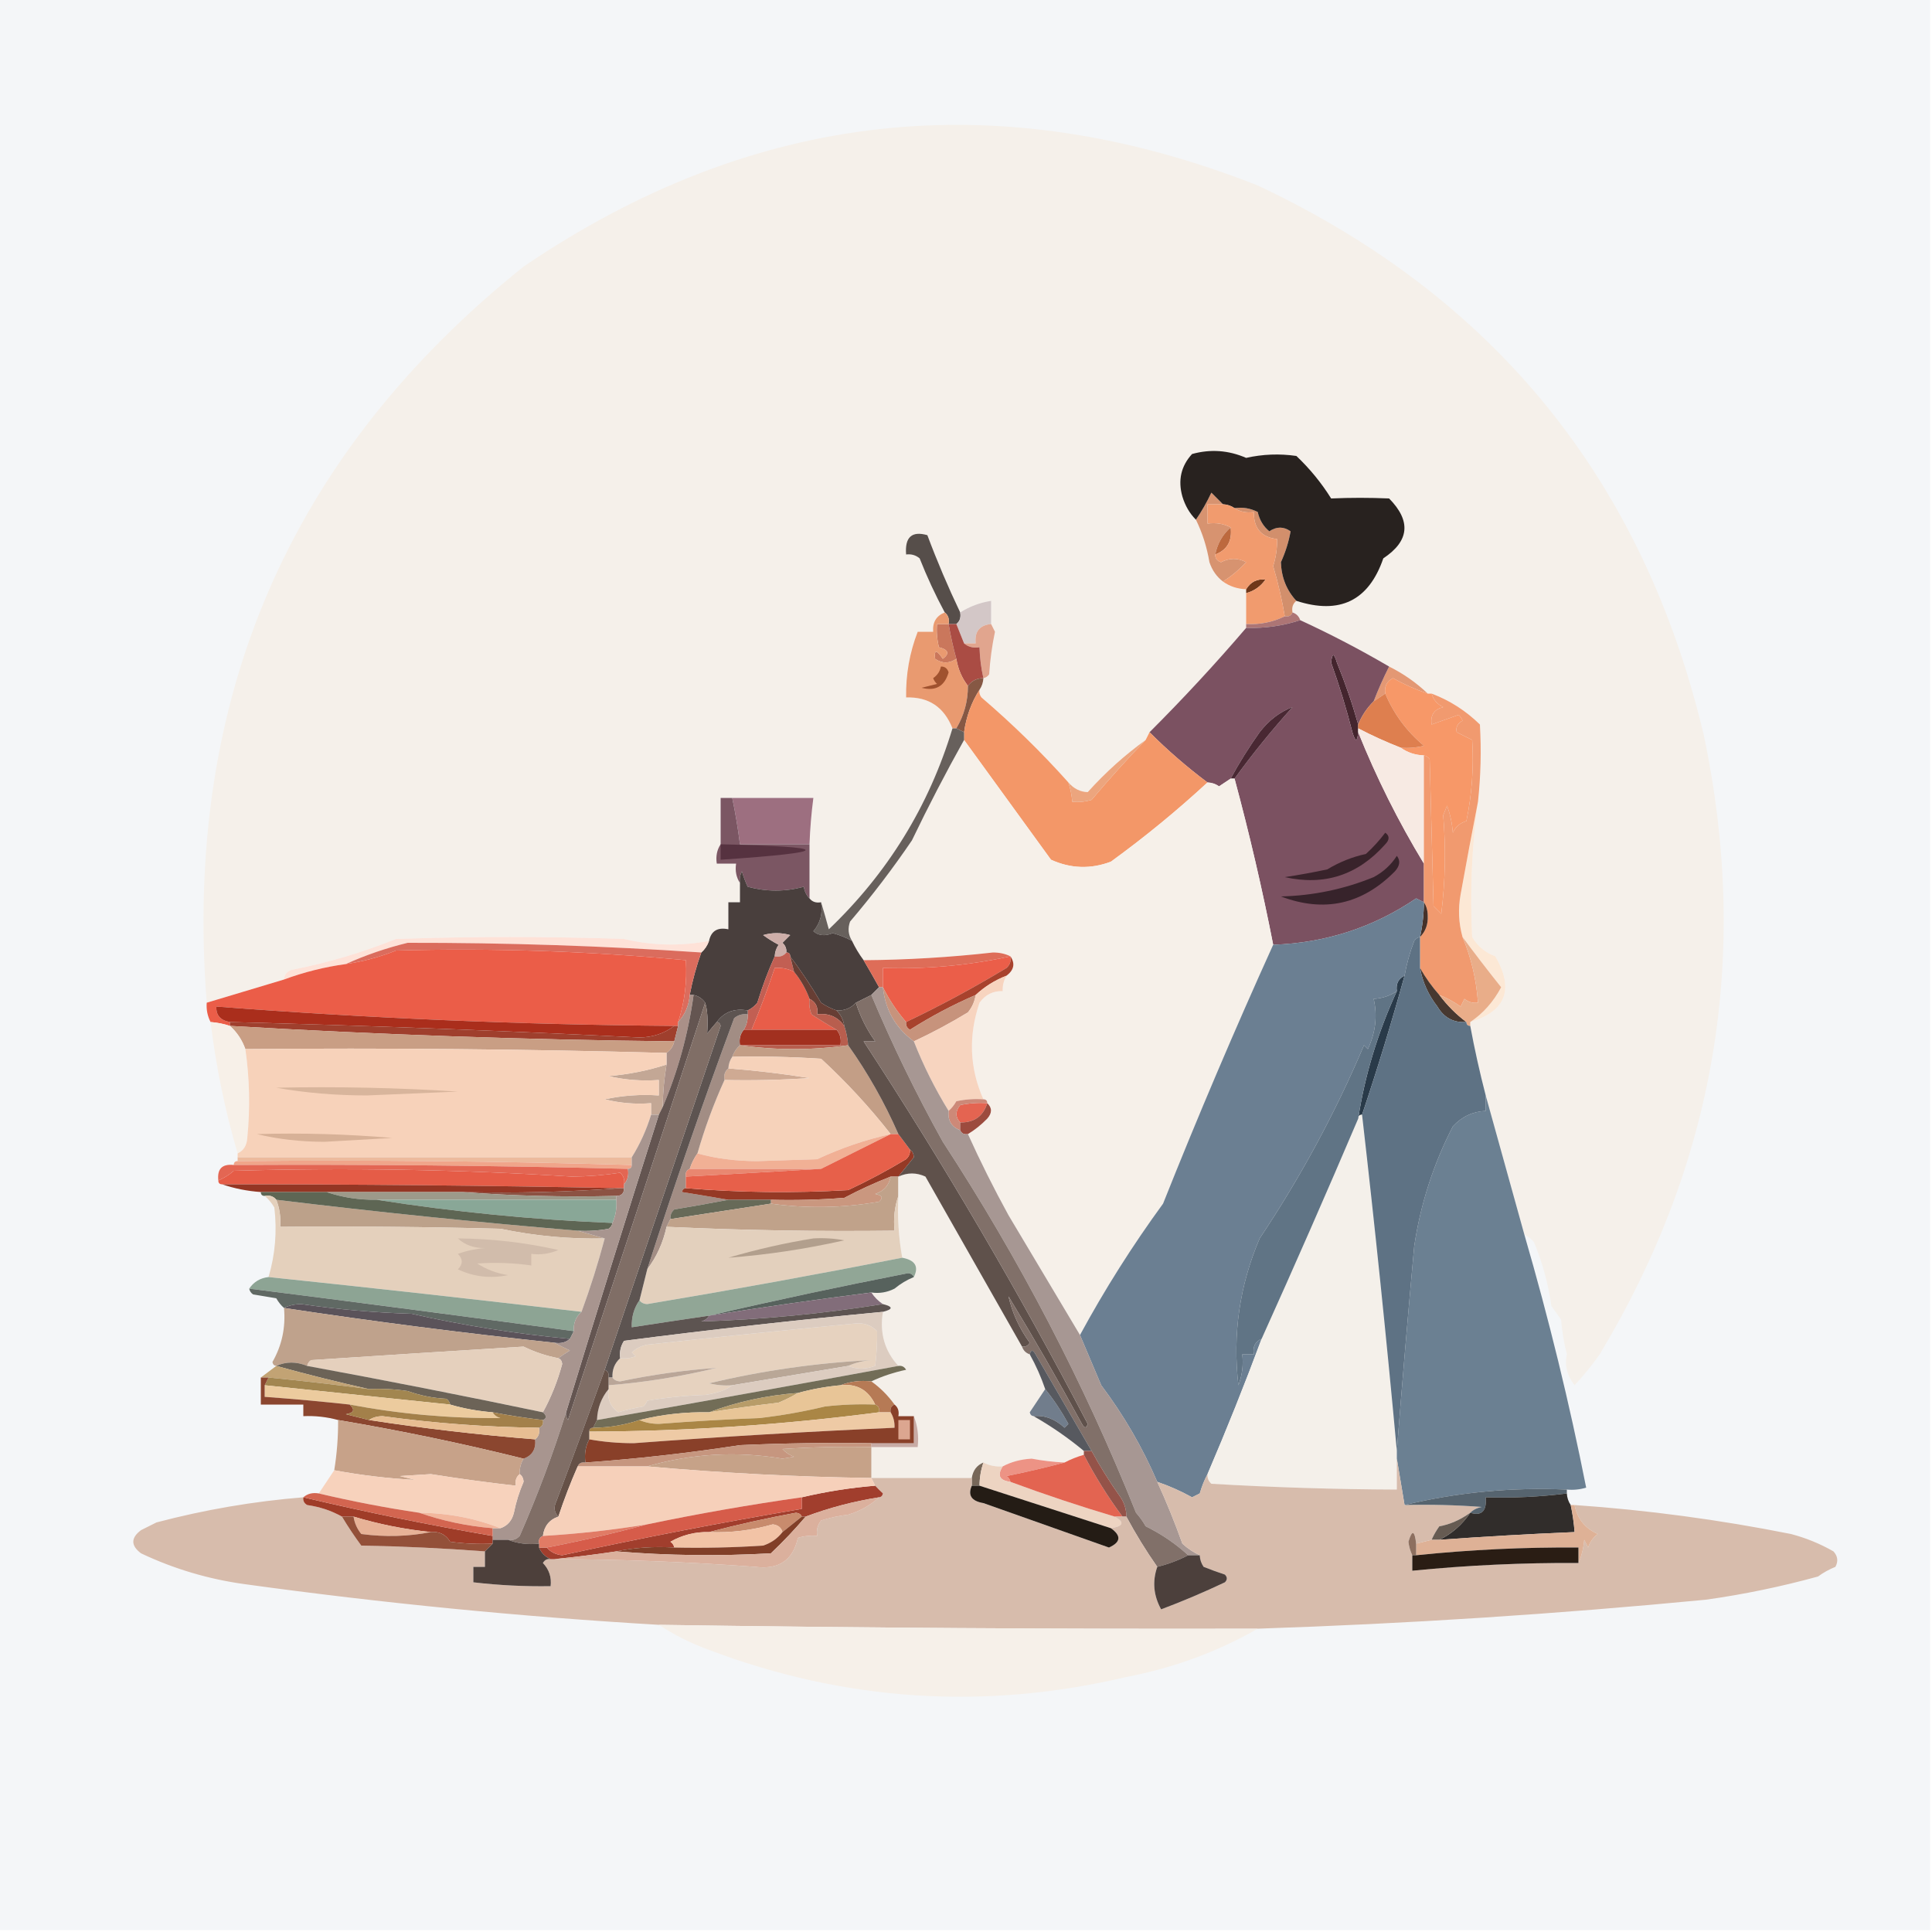<?xml version="1.0" encoding="UTF-8"?>
<!DOCTYPE svg PUBLIC "-//W3C//DTD SVG 1.1//EN" "http://www.w3.org/Graphics/SVG/1.1/DTD/svg11.dtd">
<svg xmlns="http://www.w3.org/2000/svg" version="1.1" width="500px" height="500px" style="shape-rendering:geometricPrecision; text-rendering:geometricPrecision; image-rendering:optimizeQuality; fill-rule:evenodd; clip-rule:evenodd" xmlns:xlink="http://www.w3.org/1999/xlink">
<g><path style="opacity:1" fill="#f4f6f8" d="M -0.5,-0.5 C 166.167,-0.5 332.833,-0.5 499.5,-0.5C 499.5,166.167 499.5,332.833 499.5,499.5C 332.833,499.5 166.167,499.5 -0.5,499.5C -0.5,332.833 -0.5,166.167 -0.5,-0.5 Z"/></g>
<g><path style="opacity:1" fill="#f5f0ea" d="M 394.5,319.5 C 391.152,307.436 387.819,295.436 384.5,283.5C 382.949,277.521 381.615,271.521 380.5,265.5C 380.5,265.167 380.5,264.833 380.5,264.5C 389.752,261.714 391.918,256.048 387,247.5C 384.406,246.538 382.406,244.871 381,242.5C 380.398,230.781 380.898,219.115 382.5,207.5C 383.222,200.841 383.389,194.175 383,187.5C 379.349,183.93 375.182,181.264 370.5,179.5C 370.167,179.5 369.833,179.5 369.5,179.5C 366.554,176.687 363.221,174.354 359.5,172.5C 352.02,168.12 344.354,164.12 336.5,160.5C 336.167,159.5 335.5,158.833 334.5,158.5C 334.263,157.209 334.596,156.209 335.5,155.5C 346.733,159.133 354.233,155.466 358,144.5C 364.75,140.017 365.25,134.85 359.5,129C 354.485,128.781 349.485,128.781 344.5,129C 341.978,124.966 338.978,121.299 335.5,118C 331.143,117.369 326.809,117.535 322.5,118.5C 317.934,116.512 313.268,116.178 308.5,117.5C 305.644,120.624 304.811,124.291 306,128.5C 306.716,130.879 307.883,132.879 309.5,134.5C 311.169,137.889 312.336,141.556 313,145.5C 313.697,147.584 314.864,149.251 316.5,150.5C 318.214,151.738 320.214,152.405 322.5,152.5C 322.5,152.833 322.5,153.167 322.5,153.5C 322.5,156.167 322.5,158.833 322.5,161.5C 322.5,161.833 322.5,162.167 322.5,162.5C 314.598,171.742 306.265,180.742 297.5,189.5C 297.167,190.167 296.833,190.833 296.5,191.5C 291.092,195.4 286.092,199.9 281.5,205C 279.565,204.942 277.898,204.109 276.5,202.5C 269.558,194.726 262.058,187.393 254,180.5C 253.536,179.906 253.369,179.239 253.5,178.5C 254.11,177.609 254.443,176.609 254.5,175.5C 255.117,175.389 255.617,175.056 256,174.5C 256.238,170.778 256.738,167.111 257.5,163.5C 257.137,162.817 256.804,162.15 256.5,161.5C 256.5,159.5 256.5,157.5 256.5,155.5C 253.594,155.957 250.928,156.957 248.5,158.5C 245.375,151.958 242.541,145.291 240,138.5C 235.974,137.346 234.141,139.013 234.5,143.5C 235.822,143.33 236.989,143.663 238,144.5C 239.893,149.286 242.059,153.953 244.5,158.5C 242.31,159.374 241.31,161.041 241.5,163.5C 240.167,163.5 238.833,163.5 237.5,163.5C 235.407,168.895 234.407,174.561 234.5,180.5C 240.322,180.306 244.322,182.973 246.5,188.5C 240.428,208.591 229.761,225.924 214.5,240.5C 213.832,238.031 213.165,235.698 212.5,233.5C 211.209,233.737 210.209,233.404 209.5,232.5C 209.5,227.833 209.5,223.167 209.5,218.5C 209.646,214.481 209.979,210.481 210.5,206.5C 203.5,206.5 196.5,206.5 189.5,206.5C 188.5,206.5 187.5,206.5 186.5,206.5C 186.5,210.5 186.5,214.5 186.5,218.5C 185.549,219.919 185.216,221.585 185.5,223.5C 187.167,223.5 188.833,223.5 190.5,223.5C 190.216,225.415 190.549,227.081 191.5,228.5C 191.5,230.167 191.5,231.833 191.5,233.5C 190.5,233.5 189.5,233.5 188.5,233.5C 188.5,235.833 188.5,238.167 188.5,240.5C 185.715,239.916 184.048,240.916 183.5,243.5C 176.145,244.904 168.811,244.737 161.5,243C 141.833,242.333 122.167,242.333 102.5,243C 93.818,246.494 84.818,249.161 75.5,251C 74.244,251.417 73.577,252.25 73.5,253.5C 66.838,255.499 60.172,257.499 53.5,259.5C 47.407,181.185 74.741,117.685 135.5,69C 195.007,28.55 258.34,21.55 325.5,48C 386.872,76.883 425.372,124.383 441,190.5C 452.913,247.461 443.913,300.794 414,350.5C 412.023,353.312 409.856,355.978 407.5,358.5C 405.543,355.991 404.876,353.324 405.5,350.5C 404.756,347.557 404.256,344.557 404,341.5C 403.173,340.338 402.34,339.171 401.5,338C 400.701,332.304 399.201,326.804 397,321.5C 396.292,320.619 395.458,319.953 394.5,319.5 Z"/></g>
<g><path style="opacity:1" fill="#d28f6c" d="M 319.5,131.5 C 321.604,131.201 323.604,131.534 325.5,132.5C 325.953,134.565 326.953,136.232 328.5,137.5C 330.371,136.233 332.204,136.233 334,137.5C 333.532,140.191 332.698,142.858 331.5,145.5C 331.636,149.444 332.97,152.778 335.5,155.5C 334.596,156.209 334.263,157.209 334.5,158.5C 334.158,159.338 333.492,159.672 332.5,159.5C 331.82,155.374 330.82,151.041 329.5,146.5C 330.223,144.218 330.557,141.884 330.5,139.5C 326.427,139.054 324.427,136.72 324.5,132.5C 322.585,132.784 320.919,132.451 319.5,131.5 Z"/></g>
<g><path style="opacity:1" fill="#d79370" d="M 316.5,130.5 C 315.167,130.5 313.833,130.5 312.5,130.5C 312.5,132.167 312.5,133.833 312.5,135.5C 314.735,135.205 316.735,135.539 318.5,136.5C 316.431,138.292 315.097,140.626 314.5,143.5C 314.47,144.497 314.97,145.164 316,145.5C 318.199,144.355 320.365,144.355 322.5,145.5C 320.658,147.478 318.658,149.145 316.5,150.5C 314.864,149.251 313.697,147.584 313,145.5C 312.336,141.556 311.169,137.889 309.5,134.5C 310.978,132.355 312.312,130.021 313.5,127.5C 314.548,128.548 315.548,129.548 316.5,130.5 Z"/></g>
<g><path style="opacity:1" fill="#bd693e" d="M 318.5,136.5 C 318.924,140.002 317.59,142.335 314.5,143.5C 315.097,140.626 316.431,138.292 318.5,136.5 Z"/></g>
<g><path style="opacity:1" fill="#28221f" d="M 335.5,155.5 C 332.97,152.778 331.636,149.444 331.5,145.5C 332.698,142.858 333.532,140.191 334,137.5C 332.204,136.233 330.371,136.233 328.5,137.5C 326.953,136.232 325.953,134.565 325.5,132.5C 323.604,131.534 321.604,131.201 319.5,131.5C 318.609,130.89 317.609,130.557 316.5,130.5C 315.548,129.548 314.548,128.548 313.5,127.5C 312.312,130.021 310.978,132.355 309.5,134.5C 307.883,132.879 306.716,130.879 306,128.5C 304.811,124.291 305.644,120.624 308.5,117.5C 313.268,116.178 317.934,116.512 322.5,118.5C 326.809,117.535 331.143,117.369 335.5,118C 338.978,121.299 341.978,124.966 344.5,129C 349.485,128.781 354.485,128.781 359.5,129C 365.25,134.85 364.75,140.017 358,144.5C 354.233,155.466 346.733,159.133 335.5,155.5 Z"/></g>
<g><path style="opacity:1" fill="#6f3719" d="M 322.5,153.5 C 322.5,153.167 322.5,152.833 322.5,152.5C 323.665,150.584 325.332,149.751 327.5,150C 326.211,151.802 324.544,152.969 322.5,153.5 Z"/></g>
<g><path style="opacity:1" fill="#564e4a" d="M 248.5,158.5 C 248.737,159.791 248.404,160.791 247.5,161.5C 246.833,161.5 246.167,161.5 245.5,161.5C 245.737,160.209 245.404,159.209 244.5,158.5C 242.059,153.953 239.893,149.286 238,144.5C 236.989,143.663 235.822,143.33 234.5,143.5C 234.141,139.013 235.974,137.346 240,138.5C 242.541,145.291 245.375,151.958 248.5,158.5 Z"/></g>
<g><path style="opacity:1" fill="#d3c7c7" d="M 256.5,161.5 C 253.516,161.787 252.183,163.454 252.5,166.5C 251.5,166.5 250.5,166.5 249.5,166.5C 248.833,164.833 248.167,163.167 247.5,161.5C 248.404,160.791 248.737,159.791 248.5,158.5C 250.928,156.957 253.594,155.957 256.5,155.5C 256.5,157.5 256.5,159.5 256.5,161.5 Z"/></g>
<g><path style="opacity:1" fill="#f19b6e" d="M 316.5,130.5 C 317.609,130.557 318.609,130.89 319.5,131.5C 320.919,132.451 322.585,132.784 324.5,132.5C 324.427,136.72 326.427,139.054 330.5,139.5C 330.557,141.884 330.223,144.218 329.5,146.5C 330.82,151.041 331.82,155.374 332.5,159.5C 329.365,161.023 326.032,161.69 322.5,161.5C 322.5,158.833 322.5,156.167 322.5,153.5C 324.544,152.969 326.211,151.802 327.5,150C 325.332,149.751 323.665,150.584 322.5,152.5C 320.214,152.405 318.214,151.738 316.5,150.5C 318.658,149.145 320.658,147.478 322.5,145.5C 320.365,144.355 318.199,144.355 316,145.5C 314.97,145.164 314.47,144.497 314.5,143.5C 317.59,142.335 318.924,140.002 318.5,136.5C 316.735,135.539 314.735,135.205 312.5,135.5C 312.5,133.833 312.5,132.167 312.5,130.5C 313.833,130.5 315.167,130.5 316.5,130.5 Z"/></g>
<g><path style="opacity:1" fill="#ad7575" d="M 334.5,158.5 C 335.5,158.833 336.167,159.5 336.5,160.5C 331.985,161.982 327.319,162.648 322.5,162.5C 322.5,162.167 322.5,161.833 322.5,161.5C 326.032,161.69 329.365,161.023 332.5,159.5C 333.492,159.672 334.158,159.338 334.5,158.5 Z"/></g>
<g><path style="opacity:1" fill="#ca775c" d="M 245.5,161.5 C 246.01,164.539 246.677,167.539 247.5,170.5C 245.661,171.752 243.828,171.752 242,170.5C 241.719,168.095 242.385,168.095 244,170.5C 245.814,169.149 245.481,168.149 243,167.5C 242.505,165.527 242.338,163.527 242.5,161.5C 243.5,161.5 244.5,161.5 245.5,161.5 Z"/></g>
<g><path style="opacity:1" fill="#e1a58e" d="M 256.5,161.5 C 256.804,162.15 257.137,162.817 257.5,163.5C 256.738,167.111 256.238,170.778 256,174.5C 255.617,175.056 255.117,175.389 254.5,175.5C 253.908,172.873 253.575,170.206 253.5,167.5C 251.901,167.768 250.568,167.434 249.5,166.5C 250.5,166.5 251.5,166.5 252.5,166.5C 252.183,163.454 253.516,161.787 256.5,161.5 Z"/></g>
<g><path style="opacity:1" fill="#aa4c44" d="M 245.5,161.5 C 246.167,161.5 246.833,161.5 247.5,161.5C 248.167,163.167 248.833,164.833 249.5,166.5C 250.568,167.434 251.901,167.768 253.5,167.5C 253.575,170.206 253.908,172.873 254.5,175.5C 252.801,175.527 251.467,176.194 250.5,177.5C 248.925,175.453 247.925,173.119 247.5,170.5C 246.677,167.539 246.01,164.539 245.5,161.5 Z"/></g>
<g><path style="opacity:1" fill="#e99a70" d="M 244.5,158.5 C 245.404,159.209 245.737,160.209 245.5,161.5C 244.5,161.5 243.5,161.5 242.5,161.5C 242.338,163.527 242.505,165.527 243,167.5C 245.481,168.149 245.814,169.149 244,170.5C 242.385,168.095 241.719,168.095 242,170.5C 243.828,171.752 245.661,171.752 247.5,170.5C 247.925,173.119 248.925,175.453 250.5,177.5C 250.511,181.464 249.511,185.131 247.5,188.5C 247.167,188.5 246.833,188.5 246.5,188.5C 244.322,182.973 240.322,180.306 234.5,180.5C 234.407,174.561 235.407,168.895 237.5,163.5C 238.833,163.5 240.167,163.5 241.5,163.5C 241.31,161.041 242.31,159.374 244.5,158.5 Z"/></g>
<g><path style="opacity:1" fill="#a0522f" d="M 243.5,172.5 C 244.497,172.47 245.164,172.97 245.5,174C 244.468,177.613 242.135,178.946 238.5,178C 239.833,177.667 241.167,177.333 242.5,177C 242.043,176.586 241.709,176.086 241.5,175.5C 242.612,174.735 243.279,173.735 243.5,172.5 Z"/></g>
<g><path style="opacity:1" fill="#e39874" d="M 359.5,172.5 C 363.221,174.354 366.554,176.687 369.5,179.5C 366.445,178.476 363.445,177.143 360.5,175.5C 358.889,176.32 358.222,177.654 358.5,179.5C 357.5,180.167 356.5,180.833 355.5,181.5C 356.683,178.439 358.016,175.439 359.5,172.5 Z"/></g>
<g><path style="opacity:1" fill="#865844" d="M 254.5,175.5 C 254.443,176.609 254.11,177.609 253.5,178.5C 251.412,181.752 250.079,185.418 249.5,189.5C 248.833,189.167 248.167,188.833 247.5,188.5C 249.511,185.131 250.511,181.464 250.5,177.5C 251.467,176.194 252.801,175.527 254.5,175.5 Z"/></g>
<g><path style="opacity:1" fill="#f79868" d="M 369.5,179.5 C 369.833,179.5 370.167,179.5 370.5,179.5C 370.937,181.074 371.937,182.241 373.5,183C 371.137,183.589 370.137,185.089 370.5,187.5C 372.937,186.613 375.27,185.78 377.5,185C 377.957,185.414 378.291,185.914 378.5,186.5C 377.189,187.258 376.689,188.258 377,189.5C 378.333,190.167 379.667,190.833 381,191.5C 381.435,198.553 380.935,205.553 379.5,212.5C 377.866,212.968 376.7,213.968 376,215.5C 375.814,213.1 375.314,210.766 374.5,208.5C 374.167,209.333 373.833,210.167 373.5,211C 374.217,219.483 374.051,227.983 373,236.5C 372.333,235.833 371.667,235.167 371,234.5C 370.667,221.833 370.333,209.167 370,196.5C 369.617,195.944 369.117,195.611 368.5,195.5C 366.214,195.405 364.214,194.738 362.5,193.5C 364.527,193.662 366.527,193.495 368.5,193C 364.072,189.31 360.739,184.81 358.5,179.5C 358.222,177.654 358.889,176.32 360.5,175.5C 363.445,177.143 366.445,178.476 369.5,179.5 Z"/></g>
<g><path style="opacity:1" fill="#44252e" d="M 351.5,187.5 C 351.5,187.833 351.5,188.167 351.5,188.5C 351.5,188.833 351.5,189.167 351.5,189.5C 351.279,192.097 350.779,192.097 350,189.5C 348.45,183.404 346.617,177.404 344.5,171.5C 344.737,168.937 345.237,168.937 346,171.5C 348.141,176.756 349.974,182.09 351.5,187.5 Z"/></g>
<g><path style="opacity:1" fill="#7b5161" d="M 336.5,160.5 C 344.354,164.12 352.02,168.12 359.5,172.5C 358.016,175.439 356.683,178.439 355.5,181.5C 353.744,183.249 352.411,185.249 351.5,187.5C 349.974,182.09 348.141,176.756 346,171.5C 345.237,168.937 344.737,168.937 344.5,171.5C 346.617,177.404 348.45,183.404 350,189.5C 350.779,192.097 351.279,192.097 351.5,189.5C 356.208,201.238 361.875,212.571 368.5,223.5C 368.5,226.833 368.5,230.167 368.5,233.5C 367.85,233.196 367.183,232.863 366.5,232.5C 355.39,240.033 343.057,244.033 329.5,244.5C 326.7,230.19 323.367,215.856 319.5,201.5C 324.122,195.128 329.122,188.962 334.5,183C 331.224,184.237 328.391,186.403 326,189.5C 323.228,193.388 320.728,197.388 318.5,201.5C 317.518,202.141 316.518,202.807 315.5,203.5C 314.583,202.873 313.583,202.539 312.5,202.5C 307.179,198.511 302.179,194.178 297.5,189.5C 306.265,180.742 314.598,171.742 322.5,162.5C 327.319,162.648 331.985,161.982 336.5,160.5 Z"/></g>
<g><path style="opacity:1" fill="#de7f4f" d="M 358.5,179.5 C 360.739,184.81 364.072,189.31 368.5,193C 366.527,193.495 364.527,193.662 362.5,193.5C 358.72,192.021 355.053,190.354 351.5,188.5C 351.5,188.167 351.5,187.833 351.5,187.5C 352.411,185.249 353.744,183.249 355.5,181.5C 356.5,180.833 357.5,180.167 358.5,179.5 Z"/></g>
<g><path style="opacity:1" fill="#492833" d="M 319.5,201.5 C 319.167,201.5 318.833,201.5 318.5,201.5C 320.728,197.388 323.228,193.388 326,189.5C 328.391,186.403 331.224,184.237 334.5,183C 329.122,188.962 324.122,195.128 319.5,201.5 Z"/></g>
<g><path style="opacity:1" fill="#f7eae3" d="M 351.5,189.5 C 351.5,189.167 351.5,188.833 351.5,188.5C 355.053,190.354 358.72,192.021 362.5,193.5C 364.214,194.738 366.214,195.405 368.5,195.5C 368.5,204.833 368.5,214.167 368.5,223.5C 361.875,212.571 356.208,201.238 351.5,189.5 Z"/></g>
<g><path style="opacity:1" fill="#f39768" d="M 253.5,178.5 C 253.369,179.239 253.536,179.906 254,180.5C 262.058,187.393 269.558,194.726 276.5,202.5C 277.038,204.117 277.371,205.784 277.5,207.5C 279.199,207.66 280.866,207.494 282.5,207C 287.004,201.664 291.671,196.497 296.5,191.5C 296.833,190.833 297.167,190.167 297.5,189.5C 302.179,194.178 307.179,198.511 312.5,202.5C 304.605,209.793 296.271,216.626 287.5,223C 282.273,224.975 277.106,224.809 272,222.5C 264.491,212.137 256.991,201.804 249.5,191.5C 249.5,190.833 249.5,190.167 249.5,189.5C 250.079,185.418 251.412,181.752 253.5,178.5 Z"/></g>
<g><path style="opacity:1" fill="#f6f0e9" d="M 249.5,191.5 C 256.991,201.804 264.491,212.137 272,222.5C 277.106,224.809 282.273,224.975 287.5,223C 296.271,216.626 304.605,209.793 312.5,202.5C 313.583,202.539 314.583,202.873 315.5,203.5C 316.518,202.807 317.518,202.141 318.5,201.5C 318.833,201.5 319.167,201.5 319.5,201.5C 323.367,215.856 326.7,230.19 329.5,244.5C 319.567,266.411 310.067,288.744 301,311.5C 293.073,322.355 285.906,333.688 279.5,345.5C 273.333,335.165 267.166,324.832 261,314.5C 257.192,307.562 253.692,300.562 250.5,293.5C 252.279,292.426 253.946,291.093 255.5,289.5C 256.782,288.042 256.782,286.708 255.5,285.5C 255.5,284.833 255.167,284.5 254.5,284.5C 250.917,276.436 250.583,268.103 253.5,259.5C 254.988,257.423 256.988,256.423 259.5,256.5C 259.433,255.041 259.766,253.708 260.5,252.5C 262.432,251.024 262.765,249.357 261.5,247.5C 260.207,246.842 258.707,246.508 257,246.5C 245.866,247.754 234.699,248.421 223.5,248.5C 222.308,246.887 221.308,245.22 220.5,243.5C 219.527,241.932 219.36,240.265 220,238.5C 225.717,231.784 231.05,224.784 236,217.5C 240.274,208.615 244.774,199.948 249.5,191.5 Z"/></g>
<g><path style="opacity:1" fill="#eca57e" d="M 296.5,191.5 C 291.671,196.497 287.004,201.664 282.5,207C 280.866,207.494 279.199,207.66 277.5,207.5C 277.371,205.784 277.038,204.117 276.5,202.5C 277.898,204.109 279.565,204.942 281.5,205C 286.092,199.9 291.092,195.4 296.5,191.5 Z"/></g>
<g><path style="opacity:1" fill="#9d6f80" d="M 189.5,206.5 C 196.5,206.5 203.5,206.5 210.5,206.5C 209.979,210.481 209.646,214.481 209.5,218.5C 203.5,218.5 197.5,218.5 191.5,218.5C 190.994,214.439 190.327,210.439 189.5,206.5 Z"/></g>
<g><path style="opacity:1" fill="#67605c" d="M 246.5,188.5 C 246.833,188.5 247.167,188.5 247.5,188.5C 248.167,188.833 248.833,189.167 249.5,189.5C 249.5,190.167 249.5,190.833 249.5,191.5C 244.774,199.948 240.274,208.615 236,217.5C 231.05,224.784 225.717,231.784 220,238.5C 219.36,240.265 219.527,241.932 220.5,243.5C 218.971,242.653 217.304,241.986 215.5,241.5C 213.5,242.333 211.834,242.166 210.5,241C 212.291,238.894 212.958,236.394 212.5,233.5C 213.165,235.698 213.832,238.031 214.5,240.5C 229.761,225.924 240.428,208.591 246.5,188.5 Z"/></g>
<g><path style="opacity:1" fill="#39232b" d="M 358.5,215.5 C 359.653,216.313 359.653,217.313 358.5,218.5C 351.436,226.466 342.77,229.299 332.5,227C 336.186,226.441 339.853,225.774 343.5,225C 346.618,223.107 349.951,221.774 353.5,221C 355.373,219.296 357.04,217.463 358.5,215.5 Z"/></g>
<g><path style="opacity:1" fill="#7b5663" d="M 189.5,206.5 C 190.327,210.439 190.994,214.439 191.5,218.5C 197.5,218.5 203.5,218.5 209.5,218.5C 209.5,223.167 209.5,227.833 209.5,232.5C 208.732,231.737 208.232,230.737 208,229.5C 203.218,230.802 198.385,230.802 193.5,229.5C 192.902,228.205 192.402,226.872 192,225.5C 191.517,226.448 191.351,227.448 191.5,228.5C 190.549,227.081 190.216,225.415 190.5,223.5C 188.833,223.5 187.167,223.5 185.5,223.5C 185.216,221.585 185.549,219.919 186.5,218.5C 186.5,214.5 186.5,210.5 186.5,206.5C 187.5,206.5 188.5,206.5 189.5,206.5 Z"/></g>
<g><path style="opacity:1" fill="#563240" d="M 186.5,218.5 C 215.809,219.168 215.809,220.502 186.5,222.5C 186.5,221.167 186.5,219.833 186.5,218.5 Z"/></g>
<g><path style="opacity:1" fill="#37232b" d="M 361.5,221.5 C 362.465,222.721 362.298,224.054 361,225.5C 352.532,234.077 342.698,236.243 331.5,232C 339.85,231.793 347.85,230.127 355.5,227C 357.996,225.669 359.996,223.836 361.5,221.5 Z"/></g>
<g><path style="opacity:1" fill="#fce8d5" d="M 382.5,207.5 C 380.898,219.115 380.398,230.781 381,242.5C 382.406,244.871 384.406,246.538 387,247.5C 391.918,256.048 389.752,261.714 380.5,264.5C 383.819,262.282 386.485,259.282 388.5,255.5C 385.023,251.146 381.689,246.812 378.5,242.5C 377.489,238.888 377.322,235.221 378,231.5C 379.464,223.355 380.964,215.355 382.5,207.5 Z"/></g>
<g><path style="opacity:1" fill="#f19a6f" d="M 370.5,179.5 C 375.182,181.264 379.349,183.93 383,187.5C 383.389,194.175 383.222,200.841 382.5,207.5C 380.964,215.355 379.464,223.355 378,231.5C 377.322,235.221 377.489,238.888 378.5,242.5C 380.75,247.861 382.083,253.528 382.5,259.5C 381.178,259.67 380.011,259.337 379,258.5C 378.667,259.167 378.333,259.833 378,260.5C 376.259,259.242 374.426,258.242 372.5,257.5C 370.588,255.343 368.921,253.009 367.5,250.5C 367.5,247.833 367.5,245.167 367.5,242.5C 368.94,241.054 369.607,239.221 369.5,237C 369.486,235.615 369.152,234.449 368.5,233.5C 368.5,230.167 368.5,226.833 368.5,223.5C 368.5,214.167 368.5,204.833 368.5,195.5C 369.117,195.611 369.617,195.944 370,196.5C 370.333,209.167 370.667,221.833 371,234.5C 371.667,235.167 372.333,235.833 373,236.5C 374.051,227.983 374.217,219.483 373.5,211C 373.833,210.167 374.167,209.333 374.5,208.5C 375.314,210.766 375.814,213.1 376,215.5C 376.7,213.968 377.866,212.968 379.5,212.5C 380.935,205.553 381.435,198.553 381,191.5C 379.667,190.833 378.333,190.167 377,189.5C 376.689,188.258 377.189,187.258 378.5,186.5C 378.291,185.914 377.957,185.414 377.5,185C 375.27,185.78 372.937,186.613 370.5,187.5C 370.137,185.089 371.137,183.589 373.5,183C 371.937,182.241 370.937,181.074 370.5,179.5 Z"/></g>
<g><path style="opacity:1" fill="#463129" d="M 368.5,233.5 C 369.152,234.449 369.486,235.615 369.5,237C 369.607,239.221 368.94,241.054 367.5,242.5C 368.159,239.545 368.492,236.545 368.5,233.5 Z"/></g>
<g><path style="opacity:1" fill="#493f3d" d="M 209.5,232.5 C 210.209,233.404 211.209,233.737 212.5,233.5C 212.958,236.394 212.291,238.894 210.5,241C 211.834,242.166 213.5,242.333 215.5,241.5C 217.304,241.986 218.971,242.653 220.5,243.5C 221.308,245.22 222.308,246.887 223.5,248.5C 224.902,250.875 226.235,253.209 227.5,255.5C 226.833,256.167 226.167,256.833 225.5,257.5C 224.167,258.167 222.833,258.833 221.5,259.5C 220.18,260.942 218.514,261.608 216.5,261.5C 215.099,261.029 213.766,260.362 212.5,259.5C 210.007,255.29 207.341,251.29 204.5,247.5C 204.5,246.833 204.167,246.5 203.5,246.5C 203.586,245.504 203.252,244.671 202.5,244C 203.167,243.333 203.833,242.667 204.5,242C 202.167,241.333 199.833,241.333 197.5,242C 198.759,242.923 200.092,243.757 201.5,244.5C 200.873,245.417 200.539,246.417 200.5,247.5C 198.784,251.292 197.284,255.292 196,259.5C 195.292,260.381 194.458,261.047 193.5,261.5C 190.052,260.901 187.386,261.901 185.5,264.5C 184.685,265.429 183.852,266.429 183,267.5C 183.258,264.071 183.091,261.404 182.5,259.5C 181.778,258.449 180.778,257.782 179.5,257.5C 179.167,257.5 178.833,257.5 178.5,257.5C 179.207,253.752 180.207,250.086 181.5,246.5C 182.401,245.71 183.068,244.71 183.5,243.5C 184.048,240.916 185.715,239.916 188.5,240.5C 188.5,238.167 188.5,235.833 188.5,233.5C 189.5,233.5 190.5,233.5 191.5,233.5C 191.5,231.833 191.5,230.167 191.5,228.5C 191.351,227.448 191.517,226.448 192,225.5C 192.402,226.872 192.902,228.205 193.5,229.5C 198.385,230.802 203.218,230.802 208,229.5C 208.232,230.737 208.732,231.737 209.5,232.5 Z"/></g>
<g><path style="opacity:1" fill="#fee2d8" d="M 183.5,243.5 C 183.068,244.71 182.401,245.71 181.5,246.5C 156.191,244.791 130.858,243.958 105.5,244C 99.893,245.368 94.559,247.201 89.5,249.5C 84.005,250.251 78.672,251.584 73.5,253.5C 73.577,252.25 74.244,251.417 75.5,251C 84.818,249.161 93.818,246.494 102.5,243C 122.167,242.333 141.833,242.333 161.5,243C 168.811,244.737 176.145,244.904 183.5,243.5 Z"/></g>
<g><path style="opacity:1" fill="#ceaea9" d="M 203.5,246.5 C 202.791,247.404 201.791,247.737 200.5,247.5C 200.539,246.417 200.873,245.417 201.5,244.5C 200.092,243.757 198.759,242.923 197.5,242C 199.833,241.333 202.167,241.333 204.5,242C 203.833,242.667 203.167,243.333 202.5,244C 203.252,244.671 203.586,245.504 203.5,246.5 Z"/></g>
<g><path style="opacity:1" fill="#db6c5d" d="M 181.5,246.5 C 180.207,250.086 179.207,253.752 178.5,257.5C 178.293,260.241 177.293,262.574 175.5,264.5C 177.18,259.39 177.847,254.057 177.5,248.5C 152.404,246.145 127.404,245.312 102.5,246C 98.343,247.661 94.01,248.827 89.5,249.5C 94.559,247.201 99.893,245.368 105.5,244C 130.858,243.958 156.191,244.791 181.5,246.5 Z"/></g>
<g><path style="opacity:1" fill="#eb5d48" d="M 175.5,264.5 C 175.5,264.833 175.5,265.167 175.5,265.5C 175.167,265.5 174.833,265.5 174.5,265.5C 134.881,265.19 95.38,263.524 56,260.5C 55.876,262.741 57.042,264.074 59.5,264.5C 59.5,264.833 59.5,265.167 59.5,265.5C 57.883,264.962 56.216,264.629 54.5,264.5C 53.699,262.958 53.366,261.292 53.5,259.5C 60.172,257.499 66.838,255.499 73.5,253.5C 78.672,251.584 84.005,250.251 89.5,249.5C 94.01,248.827 98.343,247.661 102.5,246C 127.404,245.312 152.404,246.145 177.5,248.5C 177.847,254.057 177.18,259.39 175.5,264.5 Z"/></g>
<g><path style="opacity:1" fill="#de6d58" d="M 261.5,247.5 C 250.635,249.865 239.635,250.865 228.5,250.5C 228.5,252.167 228.5,253.833 228.5,255.5C 228.167,255.5 227.833,255.5 227.5,255.5C 226.235,253.209 224.902,250.875 223.5,248.5C 234.699,248.421 245.866,247.754 257,246.5C 258.707,246.508 260.207,246.842 261.5,247.5 Z"/></g>
<g><path style="opacity:1" fill="#eb5e49" d="M 261.5,247.5 C 261.719,248.675 261.386,249.675 260.5,250.5C 252.071,255.592 243.404,260.259 234.5,264.5C 232.139,261.772 230.139,258.772 228.5,255.5C 228.5,253.833 228.5,252.167 228.5,250.5C 239.635,250.865 250.635,249.865 261.5,247.5 Z"/></g>
<g><path style="opacity:1" fill="#c25f53" d="M 203.5,246.5 C 204.167,246.5 204.5,246.833 204.5,247.5C 204.833,248.833 205.167,250.167 205.5,251.5C 203.958,250.699 202.292,250.366 200.5,250.5C 198.687,255.944 196.687,261.278 194.5,266.5C 193.833,266.5 193.167,266.5 192.5,266.5C 193.234,265.292 193.567,263.959 193.5,262.5C 193.5,262.167 193.5,261.833 193.5,261.5C 194.458,261.047 195.292,260.381 196,259.5C 197.284,255.292 198.784,251.292 200.5,247.5C 201.791,247.737 202.791,247.404 203.5,246.5 Z"/></g>
<g><path style="opacity:1" fill="#473830" d="M 367.5,250.5 C 368.921,253.009 370.588,255.343 372.5,257.5C 374.582,260.249 376.916,262.583 379.5,264.5C 376.215,264.731 373.715,263.397 372,260.5C 369.65,257.473 368.15,254.14 367.5,250.5 Z"/></g>
<g><path style="opacity:1" fill="#e85d49" d="M 205.5,251.5 C 207.199,253.566 208.532,255.9 209.5,258.5C 209.343,259.873 209.51,261.207 210,262.5C 212.173,263.933 214.34,265.266 216.5,266.5C 209.167,266.5 201.833,266.5 194.5,266.5C 196.687,261.278 198.687,255.944 200.5,250.5C 202.292,250.366 203.958,250.699 205.5,251.5 Z"/></g>
<g><path style="opacity:1" fill="#e9ad89" d="M 378.5,242.5 C 381.689,246.812 385.023,251.146 388.5,255.5C 386.485,259.282 383.819,262.282 380.5,264.5C 380.5,264.833 380.5,265.167 380.5,265.5C 379.833,265.5 379.5,265.167 379.5,264.5C 376.916,262.583 374.582,260.249 372.5,257.5C 374.426,258.242 376.259,259.242 378,260.5C 378.333,259.833 378.667,259.167 379,258.5C 380.011,259.337 381.178,259.67 382.5,259.5C 382.083,253.528 380.75,247.861 378.5,242.5 Z"/></g>
<g><path style="opacity:1" fill="#a8422d" d="M 261.5,247.5 C 262.765,249.357 262.432,251.024 260.5,252.5C 257.489,253.669 254.822,255.336 252.5,257.5C 246.617,260.04 240.95,263.04 235.5,266.5C 234.702,266.043 234.369,265.376 234.5,264.5C 243.404,260.259 252.071,255.592 260.5,250.5C 261.386,249.675 261.719,248.675 261.5,247.5 Z"/></g>
<g><path style="opacity:1" fill="#673e34" d="M 204.5,247.5 C 207.341,251.29 210.007,255.29 212.5,259.5C 213.766,260.362 215.099,261.029 216.5,261.5C 217.6,262.605 218.267,263.938 218.5,265.5C 216.787,263.15 214.453,262.15 211.5,262.5C 211.771,260.62 211.104,259.287 209.5,258.5C 208.532,255.9 207.199,253.566 205.5,251.5C 205.167,250.167 204.833,248.833 204.5,247.5 Z"/></g>
<g><path style="opacity:1" fill="#aa2e1c" d="M 174.5,265.5 C 171.944,267.445 168.944,268.445 165.5,268.5C 130.185,266.748 94.852,265.415 59.5,264.5C 57.042,264.074 55.876,262.741 56,260.5C 95.38,263.524 134.881,265.19 174.5,265.5 Z"/></g>
<g><path style="opacity:1" fill="#c7937c" d="M 228.5,255.5 C 230.139,258.772 232.139,261.772 234.5,264.5C 234.369,265.376 234.702,266.043 235.5,266.5C 240.95,263.04 246.617,260.04 252.5,257.5C 252.249,259.17 251.582,260.67 250.5,262C 245.938,264.78 241.272,267.28 236.5,269.5C 231.774,266.053 229.108,261.386 228.5,255.5 Z"/></g>
<g><path style="opacity:1" fill="#293a49" d="M 363.5,252.5 C 360.128,264.67 356.462,276.67 352.5,288.5C 351.833,288.5 351.5,288.833 351.5,289.5C 353.217,278.297 356.55,267.297 361.5,256.5C 361.229,254.62 361.896,253.287 363.5,252.5 Z"/></g>
<g><path style="opacity:1" fill="#9f3f2d" d="M 59.5,265.5 C 59.5,265.167 59.5,264.833 59.5,264.5C 94.852,265.415 130.185,266.748 165.5,268.5C 168.944,268.445 171.944,267.445 174.5,265.5C 174.833,265.5 175.167,265.5 175.5,265.5C 175.167,266.833 174.833,268.167 174.5,269.5C 136.121,269.095 97.788,267.761 59.5,265.5 Z"/></g>
<g><path style="opacity:1" fill="#aa9088" d="M 178.5,257.5 C 178.833,257.5 179.167,257.5 179.5,257.5C 178.071,267.719 175.404,277.386 171.5,286.5C 171.552,282.802 171.886,279.135 172.5,275.5C 172.5,274.5 172.5,273.5 172.5,272.5C 173.551,271.778 174.218,270.778 174.5,269.5C 174.833,268.167 175.167,266.833 175.5,265.5C 175.5,265.167 175.5,264.833 175.5,264.5C 177.293,262.574 178.293,260.241 178.5,257.5 Z"/></g>
<g><path style="opacity:1" fill="#c99e84" d="M 59.5,265.5 C 97.788,267.761 136.121,269.095 174.5,269.5C 174.218,270.778 173.551,271.778 172.5,272.5C 136.239,271.507 99.906,271.174 63.5,271.5C 62.649,269.118 61.316,267.118 59.5,265.5 Z"/></g>
<g><path style="opacity:1" fill="#a2301f" d="M 192.5,266.5 C 193.167,266.5 193.833,266.5 194.5,266.5C 201.833,266.5 209.167,266.5 216.5,266.5C 217.434,267.568 217.768,268.901 217.5,270.5C 208.833,270.5 200.167,270.5 191.5,270.5C 191.232,268.901 191.566,267.568 192.5,266.5 Z"/></g>
<g><path style="opacity:1" fill="#b85e4e" d="M 209.5,258.5 C 211.104,259.287 211.771,260.62 211.5,262.5C 214.453,262.15 216.787,263.15 218.5,265.5C 219.038,267.117 219.371,268.784 219.5,270.5C 210.167,271.833 200.833,271.833 191.5,270.5C 200.167,270.5 208.833,270.5 217.5,270.5C 217.768,268.901 217.434,267.568 216.5,266.5C 214.34,265.266 212.173,263.933 210,262.5C 209.51,261.207 209.343,259.873 209.5,258.5 Z"/></g>
<g><path style="opacity:1" fill="#f7f0e8" d="M 54.5,264.5 C 56.216,264.629 57.883,264.962 59.5,265.5C 61.316,267.118 62.649,269.118 63.5,271.5C 64.6,279.118 64.767,286.785 64,294.5C 63.878,296.437 63.045,297.77 61.5,298.5C 58.249,287.474 55.915,276.141 54.5,264.5 Z"/></g>
<g><path style="opacity:1" fill="#f7d4bf" d="M 260.5,252.5 C 259.766,253.708 259.433,255.041 259.5,256.5C 256.988,256.423 254.988,257.423 253.5,259.5C 250.583,268.103 250.917,276.436 254.5,284.5C 252.143,284.337 249.81,284.503 247.5,285C 246.934,285.995 246.267,286.828 245.5,287.5C 241.975,281.783 238.975,275.783 236.5,269.5C 241.272,267.28 245.938,264.78 250.5,262C 251.582,260.67 252.249,259.17 252.5,257.5C 254.822,255.336 257.489,253.669 260.5,252.5 Z"/></g>
<g><path style="opacity:1" fill="#c39e86" d="M 191.5,270.5 C 200.833,271.833 210.167,271.833 219.5,270.5C 224.589,277.672 228.923,285.339 232.5,293.5C 231.833,293.5 231.167,293.5 230.5,293.5C 225.074,286.57 219.074,280.07 212.5,274C 204.841,273.5 197.174,273.334 189.5,273.5C 189.932,272.29 190.599,271.29 191.5,270.5 Z"/></g>
<g><path style="opacity:1" fill="#cfaa93" d="M 188.5,276.5 C 195.488,277.036 202.488,277.869 209.5,279C 202.174,279.5 194.841,279.666 187.5,279.5C 187.263,278.209 187.596,277.209 188.5,276.5 Z"/></g>
<g><path style="opacity:1" fill="#f6d2ba" d="M 189.5,273.5 C 197.174,273.334 204.841,273.5 212.5,274C 219.074,280.07 225.074,286.57 230.5,293.5C 223.919,294.971 217.585,297.138 211.5,300C 206.333,300.167 201.167,300.333 196,300.5C 190.454,300.495 185.288,299.828 180.5,298.5C 182.382,291.949 184.716,285.616 187.5,279.5C 194.841,279.666 202.174,279.5 209.5,279C 202.488,277.869 195.488,277.036 188.5,276.5C 188.557,275.391 188.89,274.391 189.5,273.5 Z"/></g>
<g><path style="opacity:1" fill="#a28d84" d="M 193.5,262.5 C 193.567,263.959 193.234,265.292 192.5,266.5C 191.566,267.568 191.232,268.901 191.5,270.5C 190.599,271.29 189.932,272.29 189.5,273.5C 188.89,274.391 188.557,275.391 188.5,276.5C 187.596,277.209 187.263,278.209 187.5,279.5C 184.716,285.616 182.382,291.949 180.5,298.5C 179.655,299.671 178.989,301.005 178.5,302.5C 177.662,302.842 177.328,303.508 177.5,304.5C 177.5,305.5 177.5,306.5 177.5,307.5C 176.957,307.56 176.624,307.893 176.5,308.5C 180.647,309.167 184.647,309.834 188.5,310.5C 183.858,311.395 179.191,312.228 174.5,313C 173.748,313.671 173.414,314.504 173.5,315.5C 173.167,316.167 172.833,316.833 172.5,317.5C 171.601,321.624 169.934,325.291 167.5,328.5C 174.546,306.636 182.046,284.969 190,263.5C 191.011,262.663 192.178,262.33 193.5,262.5 Z"/></g>
<g><path style="opacity:1" fill="#6b7f92" d="M 368.5,233.5 C 368.492,236.545 368.159,239.545 367.5,242.5C 366.883,242.611 366.383,242.944 366,243.5C 364.869,246.445 364.036,249.445 363.5,252.5C 361.896,253.287 361.229,254.62 361.5,256.5C 359.718,257.72 357.718,258.386 355.5,258.5C 356.517,262.848 356.017,267.181 354,271.5C 353.667,271.167 353.333,270.833 353,270.5C 345.56,288.049 336.56,304.716 326,320.5C 320.794,332.682 318.961,345.348 320.5,358.5C 321.48,355.914 321.813,353.247 321.5,350.5C 322.5,350.5 323.5,350.5 324.5,350.5C 324.157,348.517 324.824,347.183 326.5,346.5C 322.141,358.229 317.474,369.895 312.5,381.5C 311.694,382.997 311.028,384.664 310.5,386.5C 309.833,386.833 309.167,387.167 308.5,387.5C 305.632,385.9 302.632,384.567 299.5,383.5C 295.701,374.646 290.867,366.312 285,358.5C 283.13,354.104 281.297,349.771 279.5,345.5C 285.906,333.688 293.073,322.355 301,311.5C 310.067,288.744 319.567,266.411 329.5,244.5C 343.057,244.033 355.39,240.033 366.5,232.5C 367.183,232.863 367.85,233.196 368.5,233.5 Z"/></g>
<g><path style="opacity:1" fill="#c3a795" d="M 172.5,275.5 C 171.886,279.135 171.552,282.802 171.5,286.5C 171.167,287.167 170.833,287.833 170.5,288.5C 169.833,288.5 169.167,288.5 168.5,288.5C 168.5,287.5 168.5,286.5 168.5,285.5C 164.445,285.824 160.445,285.491 156.5,284.5C 161.12,283.507 165.786,283.173 170.5,283.5C 170.5,282.167 170.5,280.833 170.5,279.5C 166.116,279.826 161.783,279.492 157.5,278.5C 162.758,278.043 167.758,277.043 172.5,275.5 Z"/></g>
<g><path style="opacity:1" fill="#e46451" d="M 255.5,285.5 C 254.473,288.858 252.14,290.525 248.5,290.5C 247.199,289.116 247.199,287.616 248.5,286C 250.81,285.503 253.143,285.337 255.5,285.5 Z"/></g>
<g><path style="opacity:1" fill="#645551" d="M 179.5,257.5 C 180.778,257.782 181.778,258.449 182.5,259.5C 170.729,295.529 158.895,331.529 147,367.5C 146.536,366.906 146.369,366.239 146.5,365.5C 154.364,339.689 162.364,314.022 170.5,288.5C 170.833,287.833 171.167,287.167 171.5,286.5C 175.404,277.386 178.071,267.719 179.5,257.5 Z"/></g>
<g><path style="opacity:1" fill="#cd8978" d="M 254.5,284.5 C 255.167,284.5 255.5,284.833 255.5,285.5C 253.143,285.337 250.81,285.503 248.5,286C 247.199,287.616 247.199,289.116 248.5,290.5C 248.5,291.167 248.5,291.833 248.5,292.5C 246.241,291.656 245.241,289.989 245.5,287.5C 246.267,286.828 246.934,285.995 247.5,285C 249.81,284.503 252.143,284.337 254.5,284.5 Z"/></g>
<g><path style="opacity:1" fill="#9c4b3e" d="M 255.5,285.5 C 256.782,286.708 256.782,288.042 255.5,289.5C 253.946,291.093 252.279,292.426 250.5,293.5C 249.508,293.672 248.842,293.338 248.5,292.5C 248.5,291.833 248.5,291.167 248.5,290.5C 252.14,290.525 254.473,288.858 255.5,285.5 Z"/></g>
<g><path style="opacity:1" fill="#f7d2ba" d="M 63.5,271.5 C 99.906,271.174 136.239,271.507 172.5,272.5C 172.5,273.5 172.5,274.5 172.5,275.5C 167.758,277.043 162.758,278.043 157.5,278.5C 161.783,279.492 166.116,279.826 170.5,279.5C 170.5,280.833 170.5,282.167 170.5,283.5C 165.786,283.173 161.12,283.507 156.5,284.5C 160.445,285.491 164.445,285.824 168.5,285.5C 168.5,286.5 168.5,287.5 168.5,288.5C 167.275,292.471 165.608,296.138 163.5,299.5C 129.5,299.5 95.5,299.5 61.5,299.5C 61.5,299.167 61.5,298.833 61.5,298.5C 63.045,297.77 63.878,296.437 64,294.5C 64.767,286.785 64.6,279.118 63.5,271.5 Z"/></g>
<g><path style="opacity:1" fill="#d7b197" d="M 66.5,293.5 C 78.186,293.168 89.852,293.501 101.5,294.5C 95.667,294.833 89.833,295.167 84,295.5C 77.793,295.496 71.96,294.829 66.5,293.5 Z"/></g>
<g><path style="opacity:1" fill="#d8b59c" d="M 71.5,281.5 C 87.181,281.167 102.848,281.501 118.5,282.5C 110.667,282.833 102.833,283.167 95,283.5C 86.804,283.498 78.97,282.831 71.5,281.5 Z"/></g>
<g><path style="opacity:1" fill="#ecba9d" d="M 61.5,300.5 C 61.5,300.167 61.5,299.833 61.5,299.5C 95.5,299.5 129.5,299.5 163.5,299.5C 163.5,300.167 163.5,300.833 163.5,301.5C 129.573,300.507 95.573,300.174 61.5,300.5 Z"/></g>
<g><path style="opacity:1" fill="#f0a58a" d="M 60.5,301.5 C 60.5,300.833 60.833,300.5 61.5,300.5C 95.573,300.174 129.573,300.507 163.5,301.5C 163.5,302.167 163.167,302.5 162.5,302.5C 128.507,301.653 94.507,301.319 60.5,301.5 Z"/></g>
<g><path style="opacity:1" fill="#f1b095" d="M 230.5,293.5 C 224.495,296.508 218.495,299.508 212.5,302.5C 201.167,302.5 189.833,302.5 178.5,302.5C 178.989,301.005 179.655,299.671 180.5,298.5C 185.288,299.828 190.454,300.495 196,300.5C 201.167,300.333 206.333,300.167 211.5,300C 217.585,297.138 223.919,294.971 230.5,293.5 Z"/></g>
<g><path style="opacity:1" fill="#e55c47" d="M 161.5,306.5 C 161.5,306.833 161.5,307.167 161.5,307.5C 161.167,307.5 160.833,307.5 160.5,307.5C 126.171,306.814 91.838,306.481 57.5,306.5C 56.833,306.5 56.5,306.167 56.5,305.5C 57.931,304.918 59.264,304.085 60.5,303C 89.69,302.156 118.857,302.656 148,304.5C 152.218,304.47 156.385,304.136 160.5,303.5C 161.386,304.325 161.719,305.325 161.5,306.5 Z"/></g>
<g><path style="opacity:1" fill="#e98770" d="M 178.5,302.5 C 189.833,302.5 201.167,302.5 212.5,302.5C 200.932,303.186 189.265,303.853 177.5,304.5C 177.328,303.508 177.662,302.842 178.5,302.5 Z"/></g>
<g><path style="opacity:1" fill="#e36653" d="M 60.5,301.5 C 94.507,301.319 128.507,301.653 162.5,302.5C 162.768,304.099 162.434,305.432 161.5,306.5C 161.719,305.325 161.386,304.325 160.5,303.5C 156.385,304.136 152.218,304.47 148,304.5C 118.857,302.656 89.69,302.156 60.5,303C 59.264,304.085 57.931,304.918 56.5,305.5C 56.167,302.5 57.5,301.167 60.5,301.5 Z"/></g>
<g><path style="opacity:1" fill="#953925" d="M 235.5,297.5 C 236.124,297.917 236.457,298.584 236.5,299.5C 235.177,301.165 233.844,302.832 232.5,304.5C 231.833,304.5 231.167,304.5 230.5,304.5C 226.395,306.105 222.395,307.938 218.5,310C 212.175,310.5 205.842,310.666 199.5,310.5C 195.833,310.5 192.167,310.5 188.5,310.5C 184.647,309.834 180.647,309.167 176.5,308.5C 176.624,307.893 176.957,307.56 177.5,307.5C 191.425,308.648 205.425,308.814 219.5,308C 224.627,305.603 229.627,302.936 234.5,300C 235.252,299.329 235.586,298.496 235.5,297.5 Z"/></g>
<g><path style="opacity:1" fill="#e7604a" d="M 230.5,293.5 C 231.167,293.5 231.833,293.5 232.5,293.5C 233.5,294.833 234.5,296.167 235.5,297.5C 235.586,298.496 235.252,299.329 234.5,300C 229.627,302.936 224.627,305.603 219.5,308C 205.425,308.814 191.425,308.648 177.5,307.5C 177.5,306.5 177.5,305.5 177.5,304.5C 189.265,303.853 200.932,303.186 212.5,302.5C 218.495,299.508 224.495,296.508 230.5,293.5 Z"/></g>
<g><path style="opacity:1" fill="#a79793" d="M 227.5,255.5 C 227.833,255.5 228.167,255.5 228.5,255.5C 229.108,261.386 231.774,266.053 236.5,269.5C 238.975,275.783 241.975,281.783 245.5,287.5C 245.241,289.989 246.241,291.656 248.5,292.5C 248.842,293.338 249.508,293.672 250.5,293.5C 253.692,300.562 257.192,307.562 261,314.5C 267.166,324.832 273.333,335.165 279.5,345.5C 281.297,349.771 283.13,354.104 285,358.5C 290.867,366.312 295.701,374.646 299.5,383.5C 301.894,388.732 304.061,394.065 306,399.5C 307.409,400.781 308.909,401.781 310.5,402.5C 309.5,402.5 308.5,402.5 307.5,402.5C 304.3,399.547 300.634,397.047 296.5,395C 295.789,393.745 294.956,392.579 294,391.5C 280.529,357.893 263.862,325.893 244,295.5C 237.119,283.137 230.952,270.47 225.5,257.5C 226.167,256.833 226.833,256.167 227.5,255.5 Z"/></g>
<g><path style="opacity:1" fill="#f4f0ea" d="M 352.5,288.5 C 355.828,317.445 358.828,346.445 361.5,375.5C 361.5,376.167 361.5,376.833 361.5,377.5C 361.5,380.167 361.5,382.833 361.5,385.5C 345.488,385.435 329.488,384.935 313.5,384C 312.748,383.329 312.414,382.496 312.5,381.5C 317.474,369.895 322.141,358.229 326.5,346.5C 335.013,327.643 343.347,308.643 351.5,289.5C 351.5,288.833 351.833,288.5 352.5,288.5 Z"/></g>
<g><path style="opacity:1" fill="#943624" d="M 57.5,306.5 C 91.838,306.481 126.171,306.814 160.5,307.5C 147.01,308.496 133.344,308.829 119.5,308.5C 107.833,308.5 96.167,308.5 84.5,308.5C 78.833,308.5 73.167,308.5 67.5,308.5C 63.96,308.247 60.627,307.581 57.5,306.5 Z"/></g>
<g><path style="opacity:1" fill="#8c5243" d="M 160.5,307.5 C 160.833,307.5 161.167,307.5 161.5,307.5C 161.5,308.833 160.833,309.5 159.5,309.5C 145.99,309.829 132.656,309.496 119.5,308.5C 133.344,308.829 147.01,308.496 160.5,307.5 Z"/></g>
<g><path style="opacity:1" fill="#6b8092" d="M 384.5,283.5 C 387.819,295.436 391.152,307.436 394.5,319.5C 400.836,341.291 406.17,363.124 410.5,385C 408.866,385.494 407.199,385.66 405.5,385.5C 391.169,384.872 377.169,386.206 363.5,389.5C 362.833,385.5 362.167,381.5 361.5,377.5C 361.5,376.833 361.5,376.167 361.5,375.5C 362.87,357.975 364.37,340.308 366,322.5C 367.648,311.559 370.981,301.226 376,291.5C 378.326,288.989 381.159,287.656 384.5,287.5C 384.5,286.167 384.5,284.833 384.5,283.5 Z"/></g>
<g><path style="opacity:1" fill="#9d9a8a" d="M 84.5,308.5 C 96.167,308.5 107.833,308.5 119.5,308.5C 132.656,309.496 145.99,309.829 159.5,309.5C 159.5,309.833 159.5,310.167 159.5,310.5C 138.833,310.5 118.167,310.5 97.5,310.5C 92.924,310.562 88.591,309.895 84.5,308.5 Z"/></g>
<g><path style="opacity:1" fill="#89a797" d="M 97.5,310.5 C 118.167,310.5 138.833,310.5 159.5,310.5C 159.675,312.621 159.341,314.621 158.5,316.5C 137.914,315.655 117.581,313.655 97.5,310.5 Z"/></g>
<g><path style="opacity:1" fill="#ca977f" d="M 230.5,304.5 C 230.084,306.752 228.751,308.252 226.5,309C 228.301,309.317 228.634,309.984 227.5,311C 218.171,312.638 208.837,312.805 199.5,311.5C 199.5,311.167 199.5,310.833 199.5,310.5C 205.842,310.666 212.175,310.5 218.5,310C 222.395,307.938 226.395,306.105 230.5,304.5 Z"/></g>
<g><path style="opacity:1" fill="#5e7284" d="M 367.5,242.5 C 367.5,245.167 367.5,247.833 367.5,250.5C 368.15,254.14 369.65,257.473 372,260.5C 373.715,263.397 376.215,264.731 379.5,264.5C 379.5,265.167 379.833,265.5 380.5,265.5C 381.615,271.521 382.949,277.521 384.5,283.5C 384.5,284.833 384.5,286.167 384.5,287.5C 381.159,287.656 378.326,288.989 376,291.5C 370.981,301.226 367.648,311.559 366,322.5C 364.37,340.308 362.87,357.975 361.5,375.5C 358.828,346.445 355.828,317.445 352.5,288.5C 356.462,276.67 360.128,264.67 363.5,252.5C 364.036,249.445 364.869,246.445 366,243.5C 366.383,242.944 366.883,242.611 367.5,242.5 Z"/></g>
<g><path style="opacity:1" fill="#676a58" d="M 188.5,310.5 C 192.167,310.5 195.833,310.5 199.5,310.5C 199.5,310.833 199.5,311.167 199.5,311.5C 190.84,312.832 182.173,314.165 173.5,315.5C 173.414,314.504 173.748,313.671 174.5,313C 179.191,312.228 183.858,311.395 188.5,310.5 Z"/></g>
<g><path style="opacity:1" fill="#bca18a" d="M 71.5,310.5 C 97.454,313.661 123.455,316.328 149.5,318.5C 151.833,319.167 154.167,319.833 156.5,320.5C 147.406,320.708 138.406,319.874 129.5,318C 110.503,317.5 91.503,317.333 72.5,317.5C 72.702,315.05 72.369,312.717 71.5,310.5 Z"/></g>
<g><path style="opacity:1" fill="#c0a28a" d="M 230.5,304.5 C 231.167,304.5 231.833,304.5 232.5,304.5C 232.5,306.167 232.5,307.833 232.5,309.5C 231.523,312.287 231.19,315.287 231.5,318.5C 211.815,318.743 192.149,318.41 172.5,317.5C 172.833,316.833 173.167,316.167 173.5,315.5C 182.173,314.165 190.84,312.832 199.5,311.5C 208.837,312.805 218.171,312.638 227.5,311C 228.634,309.984 228.301,309.317 226.5,309C 228.751,308.252 230.084,306.752 230.5,304.5 Z"/></g>
<g><path style="opacity:1" fill="#5e6654" d="M 67.5,308.5 C 73.167,308.5 78.833,308.5 84.5,308.5C 88.591,309.895 92.924,310.562 97.5,310.5C 117.581,313.655 137.914,315.655 158.5,316.5C 158.389,317.117 158.056,317.617 157.5,318C 154.854,318.497 152.187,318.664 149.5,318.5C 123.455,316.328 97.454,313.661 71.5,310.5C 70.791,309.596 69.791,309.263 68.5,309.5C 67.833,309.5 67.5,309.167 67.5,308.5 Z"/></g>
<g><path style="opacity:1" fill="#f4efe9" d="M 264.5,348.5 C 264.833,349.5 265.5,350.167 266.5,350.5C 268.091,353.352 269.424,356.352 270.5,359.5C 269.19,361.435 267.857,363.435 266.5,365.5C 266.624,366.107 266.957,366.44 267.5,366.5C 272.132,369.143 276.465,372.143 280.5,375.5C 280.5,375.833 280.5,376.167 280.5,376.5C 278.694,377.024 277.028,377.691 275.5,378.5C 272.65,378.364 269.817,378.031 267,377.5C 264.24,377.646 261.74,378.313 259.5,379.5C 257.708,379.634 256.042,379.301 254.5,378.5C 252.799,379.211 251.799,380.545 251.5,382.5C 242.833,382.5 234.167,382.5 225.5,382.5C 225.5,379.833 225.5,377.167 225.5,374.5C 229.5,374.5 233.5,374.5 237.5,374.5C 237.806,371.615 237.473,368.948 236.5,366.5C 235.167,366.5 233.833,366.5 232.5,366.5C 232.737,365.209 232.404,364.209 231.5,363.5C 229.806,361.139 227.806,359.139 225.5,357.5C 228.277,356.186 231.277,355.186 234.5,354.5C 234.043,353.702 233.376,353.369 232.5,353.5C 228.935,349.635 227.602,344.968 228.5,339.5C 231.167,338.833 231.167,338.167 228.5,337.5C 227.306,336.728 226.306,335.728 225.5,334.5C 227.604,334.799 229.604,334.466 231.5,333.5C 233.029,332.237 234.695,331.237 236.5,330.5C 237.854,327.79 236.854,326.123 233.5,325.5C 232.551,320.26 232.218,314.927 232.5,309.5C 232.5,307.833 232.5,306.167 232.5,304.5C 234.856,303.425 237.189,303.425 239.5,304.5C 247.857,319.221 256.19,333.888 264.5,348.5 Z"/></g>
<g><path style="opacity:1" fill="#e4d0bc" d="M 68.5,309.5 C 69.791,309.263 70.791,309.596 71.5,310.5C 72.369,312.717 72.702,315.05 72.5,317.5C 91.503,317.333 110.503,317.5 129.5,318C 138.406,319.874 147.406,320.708 156.5,320.5C 154.794,326.915 152.794,333.248 150.5,339.5C 123.524,336.32 96.524,333.32 69.5,330.5C 71.23,324.638 71.73,318.638 71,312.5C 70.302,311.309 69.469,310.309 68.5,309.5 Z"/></g>
<g><path style="opacity:1" fill="#607485" d="M 361.5,256.5 C 356.55,267.297 353.217,278.297 351.5,289.5C 343.347,308.643 335.013,327.643 326.5,346.5C 324.824,347.183 324.157,348.517 324.5,350.5C 323.5,350.5 322.5,350.5 321.5,350.5C 321.813,353.247 321.48,355.914 320.5,358.5C 318.961,345.348 320.794,332.682 326,320.5C 336.56,304.716 345.56,288.049 353,270.5C 353.333,270.833 353.667,271.167 354,271.5C 356.017,267.181 356.517,262.848 355.5,258.5C 357.718,258.386 359.718,257.72 361.5,256.5 Z"/></g>
<g><path style="opacity:1" fill="#d1bcab" d="M 118.5,320.5 C 127.274,320.563 135.941,321.563 144.5,323.5C 142.257,324.474 139.924,324.808 137.5,324.5C 137.5,325.5 137.5,326.5 137.5,327.5C 132.84,326.833 128.174,326.667 123.5,327C 125.957,328.562 128.624,329.562 131.5,330C 126.96,330.947 122.626,330.447 118.5,328.5C 119.833,327.167 119.833,325.833 118.5,324.5C 120.766,323.686 123.1,323.186 125.5,323C 122.639,323.03 120.305,322.197 118.5,320.5 Z"/></g>
<g><path style="opacity:1" fill="#e3d0bd" d="M 232.5,309.5 C 232.218,314.927 232.551,320.26 233.5,325.5C 211.613,329.801 189.613,333.801 167.5,337.5C 166.584,337.457 165.917,337.124 165.5,336.5C 166.167,333.833 166.833,331.167 167.5,328.5C 169.934,325.291 171.601,321.624 172.5,317.5C 192.149,318.41 211.815,318.743 231.5,318.5C 231.19,315.287 231.523,312.287 232.5,309.5 Z"/></g>
<g><path style="opacity:1" fill="#b29f8d" d="M 210.5,320.5 C 213.187,320.336 215.854,320.503 218.5,321C 208.409,323.262 198.409,324.762 188.5,325.5C 195.818,323.345 203.152,321.678 210.5,320.5 Z"/></g>
<g><path style="opacity:1" fill="#5f514b" d="M 221.5,259.5 C 222.628,263.09 224.295,266.423 226.5,269.5C 225.5,269.5 224.5,269.5 223.5,269.5C 244.396,301.441 263.73,334.441 281.5,368.5C 281.154,369.696 280.654,369.696 280,368.5C 273.919,357.337 267.586,346.337 261,335.5C 261.95,339.744 263.783,343.744 266.5,347.5C 266.043,348.298 265.376,348.631 264.5,348.5C 256.19,333.888 247.857,319.221 239.5,304.5C 237.189,303.425 234.856,303.425 232.5,304.5C 233.844,302.832 235.177,301.165 236.5,299.5C 236.457,298.584 236.124,297.917 235.5,297.5C 234.5,296.167 233.5,294.833 232.5,293.5C 228.923,285.339 224.589,277.672 219.5,270.5C 219.371,268.784 219.038,267.117 218.5,265.5C 218.267,263.938 217.6,262.605 216.5,261.5C 218.514,261.608 220.18,260.942 221.5,259.5 Z"/></g>
<g><path style="opacity:1" fill="#91a696" d="M 233.5,325.5 C 236.854,326.123 237.854,327.79 236.5,330.5C 236.265,329.903 235.765,329.57 235,329.5C 217.63,332.888 200.464,336.555 183.5,340.5C 176.866,341.471 170.199,342.471 163.5,343.5C 163.41,340.848 164.076,338.515 165.5,336.5C 165.917,337.124 166.584,337.457 167.5,337.5C 189.613,333.801 211.613,329.801 233.5,325.5 Z"/></g>
<g><path style="opacity:1" fill="#57625d" d="M 236.5,330.5 C 234.695,331.237 233.029,332.237 231.5,333.5C 229.604,334.466 227.604,334.799 225.5,334.5C 211.456,336.282 197.456,338.282 183.5,340.5C 200.464,336.555 217.63,332.888 235,329.5C 235.765,329.57 236.265,329.903 236.5,330.5 Z"/></g>
<g><path style="opacity:1" fill="#8da494" d="M 69.5,330.5 C 96.524,333.32 123.524,336.32 150.5,339.5C 149.032,340.779 148.365,342.446 148.5,344.5C 120.508,340.701 92.508,337.034 64.5,333.5C 65.659,331.75 67.326,330.75 69.5,330.5 Z"/></g>
<g><path style="opacity:1" fill="#826d7a" d="M 225.5,334.5 C 226.306,335.728 227.306,336.728 228.5,337.5C 212.959,339.989 197.292,341.489 181.5,342C 182.416,341.722 183.082,341.222 183.5,340.5C 197.456,338.282 211.456,336.282 225.5,334.5 Z"/></g>
<g><path style="opacity:1" fill="#606964" d="M 64.5,333.5 C 92.508,337.034 120.508,340.701 148.5,344.5C 148.167,345.167 147.833,345.833 147.5,346.5C 133.691,345.218 120.024,343.051 106.5,340C 96.95,339.713 87.45,338.879 78,337.5C 76.293,337.508 74.793,337.842 73.5,338.5C 72.733,337.828 72.066,336.995 71.5,336C 69.5,335.667 67.5,335.333 65.5,335C 64.944,334.617 64.611,334.117 64.5,333.5 Z"/></g>
<g><path style="opacity:1" fill="#5b535a" d="M 73.5,338.5 C 74.793,337.842 76.293,337.508 78,337.5C 87.45,338.879 96.95,339.713 106.5,340C 120.024,343.051 133.691,345.218 147.5,346.5C 146.432,347.434 145.099,347.768 143.5,347.5C 120.1,345.02 96.767,342.02 73.5,338.5 Z"/></g>
<g><path style="opacity:1" fill="#bfa28c" d="M 73.5,338.5 C 96.767,342.02 120.1,345.02 143.5,347.5C 144.718,348.161 146.051,348.828 147.5,349.5C 146.398,350.176 145.398,350.842 144.5,351.5C 141.403,350.912 138.403,349.912 135.5,348.5C 117.176,349.624 98.843,350.791 80.5,352C 79.944,352.383 79.611,352.883 79.5,353.5C 76.693,352.343 74.026,352.343 71.5,353.5C 70.957,353.44 70.624,353.107 70.5,352.5C 72.959,348.204 73.959,343.537 73.5,338.5 Z"/></g>
<g><path style="opacity:1" fill="#a8958f" d="M 168.5,288.5 C 169.167,288.5 169.833,288.5 170.5,288.5C 162.364,314.022 154.364,339.689 146.5,365.5C 143.134,376.264 139.134,386.93 134.5,397.5C 133.675,398.386 132.675,398.719 131.5,398.5C 130.167,398.5 128.833,398.5 127.5,398.5C 127.5,398.167 127.5,397.833 127.5,397.5C 127.5,396.833 127.5,396.167 127.5,395.5C 128.167,395.5 128.833,395.5 129.5,395.5C 131.335,394.878 132.502,393.544 133,391.5C 133.55,388.737 134.383,386.07 135.5,383.5C 135.457,382.584 135.124,381.917 134.5,381.5C 134.433,380.041 134.766,378.708 135.5,377.5C 137.741,376.7 138.741,375.034 138.5,372.5C 139.404,371.791 139.737,370.791 139.5,369.5C 140.338,369.158 140.672,368.492 140.5,367.5C 141.506,367.062 141.506,366.396 140.5,365.5C 142.629,361.633 144.296,357.466 145.5,353C 145.43,352.235 145.097,351.735 144.5,351.5C 145.398,350.842 146.398,350.176 147.5,349.5C 146.051,348.828 144.718,348.161 143.5,347.5C 145.099,347.768 146.432,347.434 147.5,346.5C 147.833,345.833 148.167,345.167 148.5,344.5C 148.365,342.446 149.032,340.779 150.5,339.5C 152.794,333.248 154.794,326.915 156.5,320.5C 154.167,319.833 151.833,319.167 149.5,318.5C 152.187,318.664 154.854,318.497 157.5,318C 158.056,317.617 158.389,317.117 158.5,316.5C 159.341,314.621 159.675,312.621 159.5,310.5C 159.5,310.167 159.5,309.833 159.5,309.5C 160.833,309.5 161.5,308.833 161.5,307.5C 161.5,307.167 161.5,306.833 161.5,306.5C 162.434,305.432 162.768,304.099 162.5,302.5C 163.167,302.5 163.5,302.167 163.5,301.5C 163.5,300.833 163.5,300.167 163.5,299.5C 165.608,296.138 167.275,292.471 168.5,288.5 Z"/></g>
<g><path style="opacity:1" fill="#e6d2bf" d="M 219.5,353.5 C 221.292,352.691 223.292,352.191 225.5,352C 211.342,352.697 197.342,354.697 183.5,358C 185.473,358.495 187.473,358.662 189.5,358.5C 188.008,359.7 185.675,360.533 182.5,361C 177.467,361.171 172.467,361.671 167.5,362.5C 167.291,363.086 166.957,363.586 166.5,364C 164.302,364.373 162.135,364.873 160,365.5C 157.966,364.056 157.132,362.056 157.5,359.5C 157.5,359.167 157.5,358.833 157.5,358.5C 166.974,357.754 176.308,356.254 185.5,354C 177.134,354.588 168.801,355.755 160.5,357.5C 159.584,357.457 158.917,357.124 158.5,356.5C 158.402,354.447 159.069,352.78 160.5,351.5C 161.873,351.657 163.207,351.49 164.5,351C 164.167,350.667 163.833,350.333 163.5,350C 164.623,348.956 165.956,348.29 167.5,348C 185.489,346.039 203.489,344.206 221.5,342.5C 223.693,342.326 225.527,342.993 227,344.5C 227.044,347.475 226.877,350.475 226.5,353.5C 223.995,354.417 221.662,354.417 219.5,353.5 Z"/></g>
<g><path style="opacity:1" fill="#e5d0bd" d="M 144.5,351.5 C 145.097,351.735 145.43,352.235 145.5,353C 144.296,357.466 142.629,361.633 140.5,365.5C 120.243,361.258 99.909,357.258 79.5,353.5C 79.611,352.883 79.944,352.383 80.5,352C 98.843,350.791 117.176,349.624 135.5,348.5C 138.403,349.912 141.403,350.912 144.5,351.5 Z"/></g>
<g><path style="opacity:1" fill="#5d5451" d="M 193.5,261.5 C 193.5,261.833 193.5,262.167 193.5,262.5C 192.178,262.33 191.011,262.663 190,263.5C 182.046,284.969 174.546,306.636 167.5,328.5C 166.833,331.167 166.167,333.833 165.5,336.5C 164.076,338.515 163.41,340.848 163.5,343.5C 170.199,342.471 176.866,341.471 183.5,340.5C 183.082,341.222 182.416,341.722 181.5,342C 197.292,341.489 212.959,339.989 228.5,337.5C 231.167,338.167 231.167,338.833 228.5,339.5C 206.154,341.617 183.82,344.117 161.5,347C 160.62,348.356 160.286,349.856 160.5,351.5C 159.069,352.78 158.402,354.447 158.5,356.5C 158.167,356.5 157.833,356.5 157.5,356.5C 157.672,355.508 157.338,354.842 156.5,354.5C 166.468,324.93 176.468,295.263 186.5,265.5C 186.376,264.893 186.043,264.56 185.5,264.5C 187.386,261.901 190.052,260.901 193.5,261.5 Z"/></g>
<g><path style="opacity:1" fill="#b9a797" d="M 219.5,353.5 C 209.374,355.177 199.374,356.844 189.5,358.5C 187.473,358.662 185.473,358.495 183.5,358C 197.342,354.697 211.342,352.697 225.5,352C 223.292,352.191 221.292,352.691 219.5,353.5 Z"/></g>
<g><path style="opacity:1" fill="#6c6357" d="M 71.5,353.5 C 74.026,352.343 76.693,352.343 79.5,353.5C 99.909,357.258 120.243,361.258 140.5,365.5C 141.506,366.396 141.506,367.062 140.5,367.5C 136.14,366.993 131.807,366.327 127.5,365.5C 123.64,365.192 119.974,364.525 116.5,363.5C 116.389,362.883 116.056,362.383 115.5,362C 112.044,361.82 108.711,361.153 105.5,360C 102.183,359.502 98.85,359.335 95.5,359.5C 87.572,357.724 79.572,355.724 71.5,353.5 Z"/></g>
<g><path style="opacity:1" fill="#baa698" d="M 157.5,358.5 C 157.5,357.833 157.5,357.167 157.5,356.5C 157.833,356.5 158.167,356.5 158.5,356.5C 158.917,357.124 159.584,357.457 160.5,357.5C 168.801,355.755 177.134,354.588 185.5,354C 176.308,356.254 166.974,357.754 157.5,358.5 Z"/></g>
<g><path style="opacity:1" fill="#c2a374" d="M 71.5,353.5 C 79.572,355.724 87.572,357.724 95.5,359.5C 86.852,358.354 78.186,357.354 69.5,356.5C 68.833,356.5 68.167,356.5 67.5,356.5C 68.833,355.5 70.167,354.5 71.5,353.5 Z"/></g>
<g><path style="opacity:1" fill="#dcccc0" d="M 228.5,339.5 C 227.602,344.968 228.935,349.635 232.5,353.5C 206.517,358.297 180.517,362.963 154.5,367.5C 154.62,364.422 155.62,361.755 157.5,359.5C 157.132,362.056 157.966,364.056 160,365.5C 162.135,364.873 164.302,364.373 166.5,364C 166.957,363.586 167.291,363.086 167.5,362.5C 172.467,361.671 177.467,361.171 182.5,361C 185.675,360.533 188.008,359.7 189.5,358.5C 199.374,356.844 209.374,355.177 219.5,353.5C 221.662,354.417 223.995,354.417 226.5,353.5C 226.877,350.475 227.044,347.475 227,344.5C 225.527,342.993 223.693,342.326 221.5,342.5C 203.489,344.206 185.489,346.039 167.5,348C 165.956,348.29 164.623,348.956 163.5,350C 163.833,350.333 164.167,350.667 164.5,351C 163.207,351.49 161.873,351.657 160.5,351.5C 160.286,349.856 160.62,348.356 161.5,347C 183.82,344.117 206.154,341.617 228.5,339.5 Z"/></g>
<g><path style="opacity:1" fill="#726d57" d="M 232.5,353.5 C 233.376,353.369 234.043,353.702 234.5,354.5C 231.277,355.186 228.277,356.186 225.5,357.5C 222.615,357.194 219.948,357.527 217.5,358.5C 213.742,358.848 210.076,359.515 206.5,360.5C 198.461,361.097 190.795,362.764 183.5,365.5C 177.391,365.377 171.391,366.044 165.5,367.5C 161.618,368.803 157.618,369.47 153.5,369.5C 153.833,368.833 154.167,368.167 154.5,367.5C 180.517,362.963 206.517,358.297 232.5,353.5 Z"/></g>
<g><path style="opacity:1" fill="#b67a55" d="M 217.5,358.5 C 219.948,357.527 222.615,357.194 225.5,357.5C 227.806,359.139 229.806,361.139 231.5,363.5C 230.662,363.842 230.328,364.508 230.5,365.5C 229.5,365.5 228.5,365.5 227.5,365.5C 227.672,364.508 227.338,363.842 226.5,363.5C 224.69,359.689 221.69,358.023 217.5,358.5 Z"/></g>
<g><path style="opacity:1" fill="#a28650" d="M 69.5,356.5 C 78.186,357.354 86.852,358.354 95.5,359.5C 98.85,359.335 102.183,359.502 105.5,360C 108.711,361.153 112.044,361.82 115.5,362C 116.056,362.383 116.389,362.883 116.5,363.5C 100.49,361.83 84.49,360.164 68.5,358.5C 68.833,357.833 69.167,357.167 69.5,356.5 Z"/></g>
<g><path style="opacity:1" fill="#817069" d="M 225.5,257.5 C 230.952,270.47 237.119,283.137 244,295.5C 263.862,325.893 280.529,357.893 294,391.5C 294.956,392.579 295.789,393.745 296.5,395C 300.634,397.047 304.3,399.547 307.5,402.5C 305.021,403.795 302.354,404.795 299.5,405.5C 296.583,401.334 293.916,397.001 291.5,392.5C 291.509,390.692 291.009,389.025 290,387.5C 287.212,383.571 284.712,379.571 282.5,375.5C 277.678,367.194 272.845,358.861 268,350.5C 267.31,349.262 266.81,349.262 266.5,350.5C 265.5,350.167 264.833,349.5 264.5,348.5C 265.376,348.631 266.043,348.298 266.5,347.5C 263.783,343.744 261.95,339.744 261,335.5C 267.586,346.337 273.919,357.337 280,368.5C 280.654,369.696 281.154,369.696 281.5,368.5C 263.73,334.441 244.396,301.441 223.5,269.5C 224.5,269.5 225.5,269.5 226.5,269.5C 224.295,266.423 222.628,263.09 221.5,259.5C 222.833,258.833 224.167,258.167 225.5,257.5 Z"/></g>
<g><path style="opacity:1" fill="#b79c69" d="M 206.5,360.5 C 204.981,361.41 203.315,362.243 201.5,363C 195.475,363.727 189.475,364.56 183.5,365.5C 190.795,362.764 198.461,361.097 206.5,360.5 Z"/></g>
<g><path style="opacity:1" fill="#717d8c" d="M 270.5,359.5 C 272.725,362.262 274.725,365.262 276.5,368.5C 276.167,368.833 275.833,369.167 275.5,369.5C 272.982,367.204 270.315,366.204 267.5,366.5C 266.957,366.44 266.624,366.107 266.5,365.5C 267.857,363.435 269.19,361.435 270.5,359.5 Z"/></g>
<g><path style="opacity:1" fill="#eccb9e" d="M 68.5,358.5 C 84.49,360.164 100.49,361.83 116.5,363.5C 119.974,364.525 123.64,365.192 127.5,365.5C 127.918,366.222 128.584,366.722 129.5,367C 116.396,367.102 103.396,365.936 90.5,363.5C 83.181,362.701 75.847,362.035 68.5,361.5C 68.5,360.5 68.5,359.5 68.5,358.5 Z"/></g>
<g><path style="opacity:1" fill="#e8c597" d="M 217.5,358.5 C 221.69,358.023 224.69,359.689 226.5,363.5C 222.154,363.334 217.821,363.501 213.5,364C 207.982,365.325 202.315,366.325 196.5,367C 187.822,367.326 179.155,367.826 170.5,368.5C 168.631,368.493 166.964,368.16 165.5,367.5C 171.391,366.044 177.391,365.377 183.5,365.5C 189.475,364.56 195.475,363.727 201.5,363C 203.315,362.243 204.981,361.41 206.5,360.5C 210.076,359.515 213.742,358.848 217.5,358.5 Z"/></g>
<g><path style="opacity:1" fill="#8b462f" d="M 67.5,356.5 C 68.167,356.5 68.833,356.5 69.5,356.5C 69.167,357.167 68.833,357.833 68.5,358.5C 68.5,359.5 68.5,360.5 68.5,361.5C 75.847,362.035 83.181,362.701 90.5,363.5C 91.953,364.825 91.619,365.658 89.5,366C 91.518,366.505 93.518,367.005 95.5,367.5C 109.763,369.686 124.096,371.353 138.5,372.5C 138.741,375.034 137.741,376.7 135.5,377.5C 119.674,373.564 103.674,370.23 87.5,367.5C 84.57,366.701 81.57,366.368 78.5,366.5C 78.5,365.5 78.5,364.5 78.5,363.5C 74.833,363.5 71.167,363.5 67.5,363.5C 67.5,361.167 67.5,358.833 67.5,356.5 Z"/></g>
<g><path style="opacity:1" fill="#a3804a" d="M 90.5,363.5 C 103.396,365.936 116.396,367.102 129.5,367C 128.584,366.722 127.918,366.222 127.5,365.5C 131.807,366.327 136.14,366.993 140.5,367.5C 140.672,368.492 140.338,369.158 139.5,369.5C 125.942,369.346 112.442,368.346 99,366.5C 97.615,366.514 96.449,366.848 95.5,367.5C 93.518,367.005 91.518,366.505 89.5,366C 91.619,365.658 91.953,364.825 90.5,363.5 Z"/></g>
<g><path style="opacity:1" fill="#aa8645" d="M 226.5,363.5 C 227.338,363.842 227.672,364.508 227.5,365.5C 202.63,368.752 177.63,370.419 152.5,370.5C 152.5,369.833 152.833,369.5 153.5,369.5C 157.618,369.47 161.618,368.803 165.5,367.5C 166.964,368.16 168.631,368.493 170.5,368.5C 179.155,367.826 187.822,367.326 196.5,367C 202.315,366.325 207.982,365.325 213.5,364C 217.821,363.501 222.154,363.334 226.5,363.5 Z"/></g>
<g><path style="opacity:1" fill="#eecaa5" d="M 227.5,365.5 C 228.5,365.5 229.5,365.5 230.5,365.5C 231.234,366.708 231.567,368.041 231.5,369.5C 208.986,370.487 186.486,371.82 164,373.5C 159.985,373.499 156.151,373.165 152.5,372.5C 152.5,371.833 152.5,371.167 152.5,370.5C 177.63,370.419 202.63,368.752 227.5,365.5 Z"/></g>
<g><path style="opacity:1" fill="#e8be93" d="M 95.5,367.5 C 96.449,366.848 97.615,366.514 99,366.5C 112.442,368.346 125.942,369.346 139.5,369.5C 139.737,370.791 139.404,371.791 138.5,372.5C 124.096,371.353 109.763,369.686 95.5,367.5 Z"/></g>
<g><path style="opacity:1" fill="#57595f" d="M 282.5,375.5 C 281.833,375.5 281.167,375.5 280.5,375.5C 276.465,372.143 272.132,369.143 267.5,366.5C 270.315,366.204 272.982,367.204 275.5,369.5C 275.833,369.167 276.167,368.833 276.5,368.5C 274.725,365.262 272.725,362.262 270.5,359.5C 269.424,356.352 268.091,353.352 266.5,350.5C 266.81,349.262 267.31,349.262 268,350.5C 272.845,358.861 277.678,367.194 282.5,375.5 Z"/></g>
<g><path style="opacity:1" fill="#806e66" d="M 185.5,264.5 C 186.043,264.56 186.376,264.893 186.5,265.5C 176.468,295.263 166.468,324.93 156.5,354.5C 152.457,365.788 148.29,377.121 144,388.5C 143.235,390.066 143.402,391.399 144.5,392.5C 142.164,393.296 140.831,394.962 140.5,397.5C 139.662,397.842 139.328,398.508 139.5,399.5C 136.615,399.806 133.948,399.473 131.5,398.5C 132.675,398.719 133.675,398.386 134.5,397.5C 139.134,386.93 143.134,376.264 146.5,365.5C 146.369,366.239 146.536,366.906 147,367.5C 158.895,331.529 170.729,295.529 182.5,259.5C 183.091,261.404 183.258,264.071 183,267.5C 183.852,266.429 184.685,265.429 185.5,264.5 Z"/></g>
<g><path style="opacity:1" fill="#c8aba5" d="M 236.5,366.5 C 237.473,368.948 237.806,371.615 237.5,374.5C 233.5,374.5 229.5,374.5 225.5,374.5C 225.5,374.167 225.5,373.833 225.5,373.5C 229.167,373.5 232.833,373.5 236.5,373.5C 236.5,371.167 236.5,368.833 236.5,366.5 Z"/></g>
<g><path style="opacity:1" fill="#c7a289" d="M 87.5,367.5 C 103.674,370.23 119.674,373.564 135.5,377.5C 134.766,378.708 134.433,380.041 134.5,381.5C 133.596,382.209 133.263,383.209 133.5,384.5C 126.108,383.66 118.775,382.66 111.5,381.5C 108.833,381.667 106.167,381.833 103.5,382C 104.833,382.333 106.167,382.667 107.5,383C 100.478,382.632 93.478,381.798 86.5,380.5C 87.2,376.202 87.533,371.869 87.5,367.5 Z"/></g>
<g><path style="opacity:1" fill="#894029" d="M 231.5,363.5 C 232.404,364.209 232.737,365.209 232.5,366.5C 233.833,366.5 235.167,366.5 236.5,366.5C 236.5,368.833 236.5,371.167 236.5,373.5C 232.833,373.5 229.167,373.5 225.5,373.5C 214.162,373.333 202.828,373.5 191.5,374C 178.225,376.046 164.892,377.546 151.5,378.5C 151.205,376.265 151.539,374.265 152.5,372.5C 156.151,373.165 159.985,373.499 164,373.5C 186.486,371.82 208.986,370.487 231.5,369.5C 231.567,368.041 231.234,366.708 230.5,365.5C 230.328,364.508 230.662,363.842 231.5,363.5 Z"/></g>
<g><path style="opacity:1" fill="#dca690" d="M 232.5,367.5 C 233.5,367.5 234.5,367.5 235.5,367.5C 235.5,369.167 235.5,370.833 235.5,372.5C 234.5,372.5 233.5,372.5 232.5,372.5C 232.5,370.833 232.5,369.167 232.5,367.5 Z"/></g>
<g><path style="opacity:1" fill="#c6967f" d="M 225.5,373.5 C 225.5,373.833 225.5,374.167 225.5,374.5C 217.826,374.334 210.159,374.5 202.5,375C 203.328,375.915 204.328,376.581 205.5,377C 204.5,377.167 203.5,377.333 202.5,377.5C 190.692,375.511 179.025,376.177 167.5,379.5C 161.5,379.5 155.5,379.5 149.5,379.5C 149.842,378.662 150.508,378.328 151.5,378.5C 164.892,377.546 178.225,376.046 191.5,374C 202.828,373.5 214.162,373.333 225.5,373.5 Z"/></g>
<g><path style="opacity:1" fill="#c6a288" d="M 225.5,374.5 C 225.5,377.167 225.5,379.833 225.5,382.5C 206.121,382.22 186.788,381.22 167.5,379.5C 179.025,376.177 190.692,375.511 202.5,377.5C 203.5,377.333 204.5,377.167 205.5,377C 204.328,376.581 203.328,375.915 202.5,375C 210.159,374.5 217.826,374.334 225.5,374.5 Z"/></g>
<g><path style="opacity:1" fill="#776759" d="M 254.5,378.5 C 253.85,380.435 253.517,382.435 253.5,384.5C 252.833,384.5 252.167,384.5 251.5,384.5C 251.5,383.833 251.5,383.167 251.5,382.5C 251.799,380.545 252.799,379.211 254.5,378.5 Z"/></g>
<g><path style="opacity:1" fill="#ed9385" d="M 275.5,378.5 C 270.656,379.798 265.656,380.965 260.5,382C 261.056,382.383 261.389,382.883 261.5,383.5C 258.664,383.163 257.998,381.829 259.5,379.5C 261.74,378.313 264.24,377.646 267,377.5C 269.817,378.031 272.65,378.364 275.5,378.5 Z"/></g>
<g><path style="opacity:1" fill="#665147" d="M 156.5,354.5 C 157.338,354.842 157.672,355.508 157.5,356.5C 157.5,357.167 157.5,357.833 157.5,358.5C 157.5,358.833 157.5,359.167 157.5,359.5C 155.62,361.755 154.62,364.422 154.5,367.5C 154.167,368.167 153.833,368.833 153.5,369.5C 152.833,369.5 152.5,369.833 152.5,370.5C 152.5,371.167 152.5,371.833 152.5,372.5C 151.539,374.265 151.205,376.265 151.5,378.5C 150.508,378.328 149.842,378.662 149.5,379.5C 147.637,383.755 145.97,388.088 144.5,392.5C 143.402,391.399 143.235,390.066 144,388.5C 148.29,377.121 152.457,365.788 156.5,354.5 Z"/></g>
<g><path style="opacity:1" fill="#edd4c2" d="M 254.5,378.5 C 256.042,379.301 257.708,379.634 259.5,379.5C 257.998,381.829 258.664,383.163 261.5,383.5C 270.424,386.799 279.424,389.799 288.5,392.5C 291.1,393.969 290.767,394.969 287.5,395.5C 276.167,391.834 264.834,388.167 253.5,384.5C 253.517,382.435 253.85,380.435 254.5,378.5 Z"/></g>
<g><path style="opacity:1" fill="#e36451" d="M 280.5,376.5 C 283.391,382.069 286.725,387.402 290.5,392.5C 289.833,392.5 289.167,392.5 288.5,392.5C 279.424,389.799 270.424,386.799 261.5,383.5C 261.389,382.883 261.056,382.383 260.5,382C 265.656,380.965 270.656,379.798 275.5,378.5C 277.028,377.691 278.694,377.024 280.5,376.5 Z"/></g>
<g><path style="opacity:1" fill="#945349" d="M 280.5,376.5 C 280.5,376.167 280.5,375.833 280.5,375.5C 281.167,375.5 281.833,375.5 282.5,375.5C 284.712,379.571 287.212,383.571 290,387.5C 291.009,389.025 291.509,390.692 291.5,392.5C 291.167,392.5 290.833,392.5 290.5,392.5C 286.725,387.402 283.391,382.069 280.5,376.5 Z"/></g>
<g><path style="opacity:1" fill="#f7d2bc" d="M 86.5,380.5 C 93.478,381.798 100.478,382.632 107.5,383C 106.167,382.667 104.833,382.333 103.5,382C 106.167,381.833 108.833,381.667 111.5,381.5C 118.775,382.66 126.108,383.66 133.5,384.5C 133.263,383.209 133.596,382.209 134.5,381.5C 135.124,381.917 135.457,382.584 135.5,383.5C 134.383,386.07 133.55,388.737 133,391.5C 132.502,393.544 131.335,394.878 129.5,395.5C 122.887,392.888 115.887,391.554 108.5,391.5C 99.763,390.204 91.097,388.538 82.5,386.5C 83.847,384.463 85.18,382.463 86.5,380.5 Z"/></g>
<g><path style="opacity:1" fill="#d7bcac" d="M 361.5,377.5 C 362.167,381.5 362.833,385.5 363.5,389.5C 370.175,389.334 376.842,389.5 383.5,390C 382.263,390.232 381.263,390.732 380.5,391.5C 377.839,393.383 375.173,394.55 372.5,395C 371.695,396.113 371.028,397.279 370.5,398.5C 369.167,398.833 367.833,399.167 366.5,399.5C 366.101,396.012 365.434,395.846 364.5,399C 364.648,400.256 364.982,401.423 365.5,402.5C 365.5,403.833 365.5,405.167 365.5,406.5C 379.791,405.082 394.124,404.415 408.5,404.5C 409.309,402.708 409.809,400.708 410,398.5C 410.333,399.167 410.667,399.833 411,400.5C 411.465,399.069 412.299,397.903 413.5,397C 410.183,395.519 408.183,393.019 407.5,389.5C 426.322,390.804 444.989,393.304 463.5,397C 467.368,398.011 471.034,399.511 474.5,401.5C 475.614,402.723 475.781,404.056 475,405.5C 473.391,406.147 471.891,406.98 470.5,408C 460.958,410.626 451.291,412.626 441.5,414C 402.891,417.718 364.225,420.218 325.5,421.5C 273.829,421.624 222.163,421.291 170.5,420.5C 134.717,418.4 99.05,414.9 63.5,410C 54.068,408.726 45.068,406.059 36.5,402C 33.833,400 33.833,398 36.5,396C 37.833,395.333 39.167,394.667 40.5,394C 52.978,390.706 65.645,388.54 78.5,387.5C 78.369,388.376 78.703,389.043 79.5,389.5C 82.793,389.976 85.793,390.976 88.5,392.5C 90.032,395.057 91.699,397.557 93.5,400C 104.243,400.19 114.91,400.69 125.5,401.5C 125.5,402.833 125.5,404.167 125.5,405.5C 124.5,405.5 123.5,405.5 122.5,405.5C 122.5,406.833 122.5,408.167 122.5,409.5C 129.137,410.276 135.804,410.609 142.5,410.5C 142.771,408.179 142.104,406.179 140.5,404.5C 140.957,403.702 141.624,403.369 142.5,403.5C 142.833,403.5 143.167,403.5 143.5,403.5C 160.669,403.55 178.002,404.217 195.5,405.5C 201.556,406.27 205.222,403.77 206.5,398C 208.134,397.506 209.801,397.34 211.5,397.5C 211.238,396.022 211.571,394.689 212.5,393.5C 214.776,392.787 217.109,392.287 219.5,392C 222.557,391.084 225.224,389.584 227.5,387.5C 228.043,387.44 228.376,387.107 228.5,386.5C 227.757,385.818 227.091,385.151 226.5,384.5C 226.167,383.833 225.833,383.167 225.5,382.5C 234.167,382.5 242.833,382.5 251.5,382.5C 251.5,383.167 251.5,383.833 251.5,384.5C 250.418,386.979 251.418,388.479 254.5,389C 265.333,392.833 276.167,396.667 287,400.5C 290.072,399.119 290.239,397.452 287.5,395.5C 290.767,394.969 291.1,393.969 288.5,392.5C 289.167,392.5 289.833,392.5 290.5,392.5C 290.833,392.5 291.167,392.5 291.5,392.5C 293.916,397.001 296.583,401.334 299.5,405.5C 298.19,409.257 298.523,412.924 300.5,416.5C 306.105,414.392 311.605,412.058 317,409.5C 317.667,408.833 317.667,408.167 317,407.5C 315.175,406.897 313.341,406.23 311.5,405.5C 310.873,404.583 310.539,403.583 310.5,402.5C 308.909,401.781 307.409,400.781 306,399.5C 304.061,394.065 301.894,388.732 299.5,383.5C 302.632,384.567 305.632,385.9 308.5,387.5C 309.167,387.167 309.833,386.833 310.5,386.5C 311.028,384.664 311.694,382.997 312.5,381.5C 312.414,382.496 312.748,383.329 313.5,384C 329.488,384.935 345.488,385.435 361.5,385.5C 361.5,382.833 361.5,380.167 361.5,377.5 Z"/></g>
<g><path style="opacity:1" fill="#241c15" d="M 251.5,384.5 C 252.167,384.5 252.833,384.5 253.5,384.5C 264.834,388.167 276.167,391.834 287.5,395.5C 290.239,397.452 290.072,399.119 287,400.5C 276.167,396.667 265.333,392.833 254.5,389C 251.418,388.479 250.418,386.979 251.5,384.5 Z"/></g>
<g><path style="opacity:1" fill="#56646f" d="M 405.5,385.5 C 405.5,385.833 405.5,386.167 405.5,386.5C 398.543,387.386 391.543,387.72 384.5,387.5C 384.799,391.065 383.465,392.398 380.5,391.5C 381.263,390.732 382.263,390.232 383.5,390C 376.842,389.5 370.175,389.334 363.5,389.5C 377.169,386.206 391.169,384.872 405.5,385.5 Z"/></g>
<g><path style="opacity:1" fill="#312d2b" d="M 405.5,386.5 C 405.557,387.609 405.89,388.609 406.5,389.5C 406.993,391.806 407.326,394.139 407.5,396.5C 395.822,396.99 384.155,397.656 372.5,398.5C 375.761,396.91 378.427,394.576 380.5,391.5C 383.465,392.398 384.799,391.065 384.5,387.5C 391.543,387.72 398.543,387.386 405.5,386.5 Z"/></g>
<g><path style="opacity:1" fill="#a13e2d" d="M 226.5,384.5 C 227.091,385.151 227.757,385.818 228.5,386.5C 228.376,387.107 228.043,387.44 227.5,387.5C 220.917,388.545 214.584,390.211 208.5,392.5C 208.167,392.5 207.833,392.5 207.5,392.5C 207.265,391.903 206.765,391.57 206,391.5C 198.312,392.913 190.812,394.58 183.5,396.5C 179.941,396.408 176.608,397.241 173.5,399C 174.056,399.383 174.389,399.883 174.5,400.5C 169.305,400.179 164.305,400.513 159.5,401.5C 154.184,402.296 148.851,402.963 143.5,403.5C 143.167,403.5 142.833,403.5 142.5,403.5C 141.1,402.9 140.1,401.9 139.5,400.5C 140.167,400.5 140.833,400.5 141.5,400.5C 142.496,401.665 143.829,402.332 145.5,402.5C 166.071,398.012 186.738,394.012 207.5,390.5C 207.5,389.5 207.5,388.5 207.5,387.5C 213.727,386.029 220.061,385.029 226.5,384.5 Z"/></g>
<g><path style="opacity:1" fill="#f6d0ba" d="M 149.5,379.5 C 155.5,379.5 161.5,379.5 167.5,379.5C 186.788,381.22 206.121,382.22 225.5,382.5C 225.833,383.167 226.167,383.833 226.5,384.5C 220.061,385.029 213.727,386.029 207.5,387.5C 193.966,389.421 180.633,391.755 167.5,394.5C 158.574,395.965 149.574,396.965 140.5,397.5C 140.831,394.962 142.164,393.296 144.5,392.5C 145.97,388.088 147.637,383.755 149.5,379.5 Z"/></g>
<g><path style="opacity:1" fill="#9f3c28" d="M 78.5,387.5 C 94.733,391.347 111.066,394.68 127.5,397.5C 127.5,397.833 127.5,398.167 127.5,398.5C 127.5,398.833 127.5,399.167 127.5,399.5C 123.818,399.665 120.152,399.499 116.5,399C 115.347,397.117 113.681,396.284 111.5,396.5C 104.679,395.793 98.013,394.46 91.5,392.5C 90.5,392.5 89.5,392.5 88.5,392.5C 85.793,390.976 82.793,389.976 79.5,389.5C 78.703,389.043 78.369,388.376 78.5,387.5 Z"/></g>
<g><path style="opacity:1" fill="#f2b69c" d="M 108.5,391.5 C 115.887,391.554 122.887,392.888 129.5,395.5C 128.833,395.5 128.167,395.5 127.5,395.5C 120.891,394.951 114.558,393.618 108.5,391.5 Z"/></g>
<g><path style="opacity:1" fill="#c88b6d" d="M 207.5,392.5 C 205.833,393.833 204.167,395.167 202.5,396.5C 202.209,395.351 201.376,394.684 200,394.5C 194.609,396.056 189.109,396.722 183.5,396.5C 190.812,394.58 198.312,392.913 206,391.5C 206.765,391.57 207.265,391.903 207.5,392.5 Z"/></g>
<g><path style="opacity:1" fill="#e7b297" d="M 91.5,392.5 C 98.013,394.46 104.679,395.793 111.5,396.5C 105.681,397.653 99.681,397.819 93.5,397C 92.418,395.67 91.751,394.17 91.5,392.5 Z"/></g>
<g><path style="opacity:1" fill="#d36550" d="M 78.5,387.5 C 79.568,386.566 80.901,386.232 82.5,386.5C 91.097,388.538 99.763,390.204 108.5,391.5C 114.558,393.618 120.891,394.951 127.5,395.5C 127.5,396.167 127.5,396.833 127.5,397.5C 111.066,394.68 94.733,391.347 78.5,387.5 Z"/></g>
<g><path style="opacity:1" fill="#665b52" d="M 380.5,391.5 C 378.427,394.576 375.761,396.91 372.5,398.5C 371.833,398.5 371.167,398.5 370.5,398.5C 371.028,397.279 371.695,396.113 372.5,395C 375.173,394.55 377.839,393.383 380.5,391.5 Z"/></g>
<g><path style="opacity:1" fill="#f2c3a6" d="M 202.5,396.5 C 201.251,398.136 199.584,399.303 197.5,400C 189.841,400.5 182.174,400.666 174.5,400.5C 174.389,399.883 174.056,399.383 173.5,399C 176.608,397.241 179.941,396.408 183.5,396.5C 189.109,396.722 194.609,396.056 200,394.5C 201.376,394.684 202.209,395.351 202.5,396.5 Z"/></g>
<g><path style="opacity:1" fill="#e17b65" d="M 167.5,394.5 C 158.864,396.827 150.197,398.827 141.5,400.5C 140.833,400.5 140.167,400.5 139.5,400.5C 139.5,400.167 139.5,399.833 139.5,399.5C 139.328,398.508 139.662,397.842 140.5,397.5C 149.574,396.965 158.574,395.965 167.5,394.5 Z"/></g>
<g><path style="opacity:1" fill="#deb196" d="M 406.5,389.5 C 406.833,389.5 407.167,389.5 407.5,389.5C 408.183,393.019 410.183,395.519 413.5,397C 412.299,397.903 411.465,399.069 411,400.5C 410.667,399.833 410.333,399.167 410,398.5C 409.809,400.708 409.309,402.708 408.5,404.5C 408.5,403.167 408.5,401.833 408.5,400.5C 394.457,400.386 380.457,401.053 366.5,402.5C 366.5,401.5 366.5,400.5 366.5,399.5C 367.833,399.167 369.167,398.833 370.5,398.5C 371.167,398.5 371.833,398.5 372.5,398.5C 384.155,397.656 395.822,396.99 407.5,396.5C 407.326,394.139 406.993,391.806 406.5,389.5 Z"/></g>
<g><path style="opacity:1" fill="#935039" d="M 88.5,392.5 C 89.5,392.5 90.5,392.5 91.5,392.5C 91.751,394.17 92.418,395.67 93.5,397C 99.681,397.819 105.681,397.653 111.5,396.5C 113.681,396.284 115.347,397.117 116.5,399C 120.152,399.499 123.818,399.665 127.5,399.5C 126.833,400.167 126.167,400.833 125.5,401.5C 114.91,400.69 104.243,400.19 93.5,400C 91.699,397.557 90.032,395.057 88.5,392.5 Z"/></g>
<g><path style="opacity:1" fill="#d65c4a" d="M 207.5,387.5 C 207.5,388.5 207.5,389.5 207.5,390.5C 186.738,394.012 166.071,398.012 145.5,402.5C 143.829,402.332 142.496,401.665 141.5,400.5C 150.197,398.827 158.864,396.827 167.5,394.5C 180.633,391.755 193.966,389.421 207.5,387.5 Z"/></g>
<g><path style="opacity:1" fill="#8d6f5f" d="M 366.5,399.5 C 366.5,400.5 366.5,401.5 366.5,402.5C 366.167,402.5 365.833,402.5 365.5,402.5C 364.982,401.423 364.648,400.256 364.5,399C 365.434,395.846 366.101,396.012 366.5,399.5 Z"/></g>
<g><path style="opacity:1" fill="#813f28" d="M 207.5,392.5 C 207.833,392.5 208.167,392.5 208.5,392.5C 205.704,395.797 202.704,398.964 199.5,402C 186.141,402.758 172.808,402.592 159.5,401.5C 164.305,400.513 169.305,400.179 174.5,400.5C 182.174,400.666 189.841,400.5 197.5,400C 199.584,399.303 201.251,398.136 202.5,396.5C 204.167,395.167 205.833,393.833 207.5,392.5 Z"/></g>
<g><path style="opacity:1" fill="#4d403b" d="M 127.5,398.5 C 128.833,398.5 130.167,398.5 131.5,398.5C 133.948,399.473 136.615,399.806 139.5,399.5C 139.5,399.833 139.5,400.167 139.5,400.5C 140.1,401.9 141.1,402.9 142.5,403.5C 141.624,403.369 140.957,403.702 140.5,404.5C 142.104,406.179 142.771,408.179 142.5,410.5C 135.804,410.609 129.137,410.276 122.5,409.5C 122.5,408.167 122.5,406.833 122.5,405.5C 123.5,405.5 124.5,405.5 125.5,405.5C 125.5,404.167 125.5,402.833 125.5,401.5C 126.167,400.833 126.833,400.167 127.5,399.5C 127.5,399.167 127.5,398.833 127.5,398.5 Z"/></g>
<g><path style="opacity:1" fill="#dbb09d" d="M 227.5,387.5 C 225.224,389.584 222.557,391.084 219.5,392C 217.109,392.287 214.776,392.787 212.5,393.5C 211.571,394.689 211.238,396.022 211.5,397.5C 209.801,397.34 208.134,397.506 206.5,398C 205.222,403.77 201.556,406.27 195.5,405.5C 178.002,404.217 160.669,403.55 143.5,403.5C 148.851,402.963 154.184,402.296 159.5,401.5C 172.808,402.592 186.141,402.758 199.5,402C 202.704,398.964 205.704,395.797 208.5,392.5C 214.584,390.211 220.917,388.545 227.5,387.5 Z"/></g>
<g><path style="opacity:1" fill="#2a1d14" d="M 408.5,404.5 C 394.124,404.415 379.791,405.082 365.5,406.5C 365.5,405.167 365.5,403.833 365.5,402.5C 365.833,402.5 366.167,402.5 366.5,402.5C 380.457,401.053 394.457,400.386 408.5,400.5C 408.5,401.833 408.5,403.167 408.5,404.5 Z"/></g>
<g><path style="opacity:1" fill="#4c403c" d="M 307.5,402.5 C 308.5,402.5 309.5,402.5 310.5,402.5C 310.539,403.583 310.873,404.583 311.5,405.5C 313.341,406.23 315.175,406.897 317,407.5C 317.667,408.167 317.667,408.833 317,409.5C 311.605,412.058 306.105,414.392 300.5,416.5C 298.523,412.924 298.19,409.257 299.5,405.5C 302.354,404.795 305.021,403.795 307.5,402.5 Z"/></g>
<g><path style="opacity:1" fill="#f6f0e9" d="M 170.5,420.5 C 222.163,421.291 273.829,421.624 325.5,421.5C 315.075,427.482 303.742,431.649 291.5,434C 254.804,442.664 218.804,440.331 183.5,427C 178.808,425.287 174.475,423.12 170.5,420.5 Z"/></g>
</svg>
